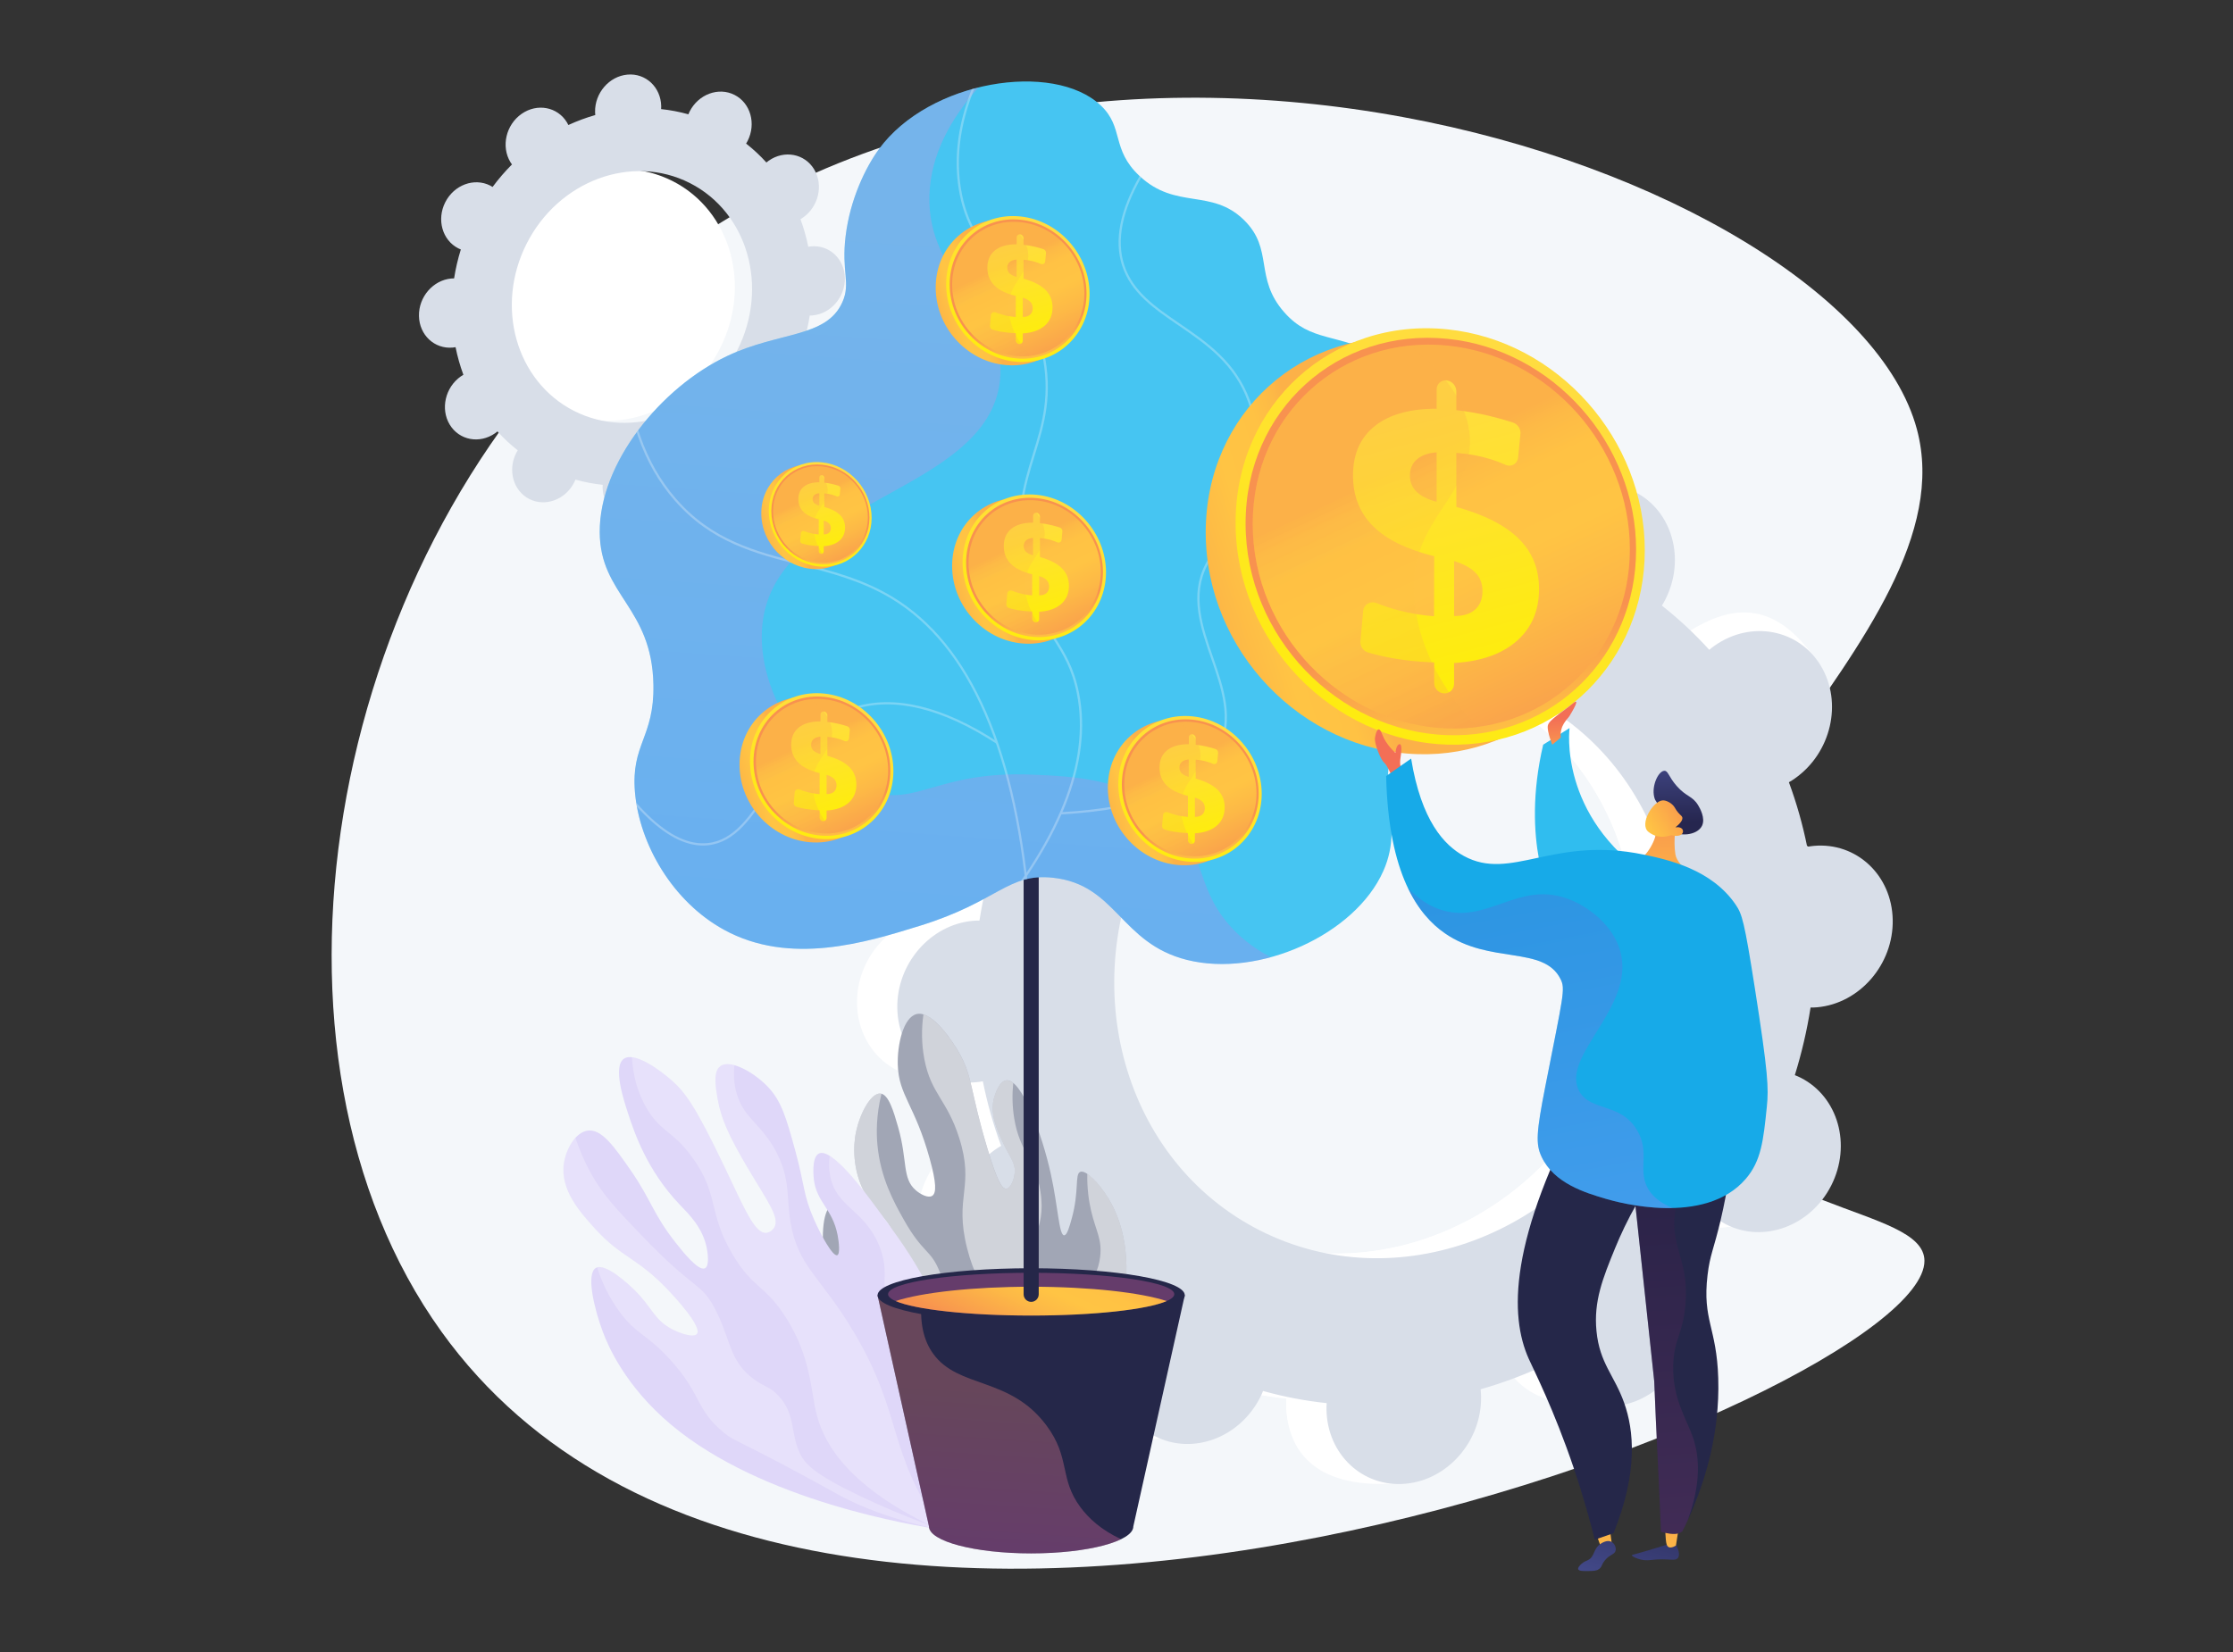 <?xml version="1.0" encoding="UTF-8"?> <!-- Generator: Adobe Illustrator 19.0.0, SVG Export Plug-In . SVG Version: 6.00 Build 0) --> <svg xmlns="http://www.w3.org/2000/svg" xmlns:xlink="http://www.w3.org/1999/xlink" version="1.1" x="0px" y="0px" viewBox="0 0 1000 740" style="enable-background:new 0 0 1000 740;" xml:space="preserve"><rect x="0" y="0" width="1000" height="740" fill="#333333" stroke="none"/> <g id="Background"> <g> <g> </g> </g> </g> <g id="Illustration"> <g> <path style="fill:#F4F7FA;" d="M197.66,596.46c162.95,226.75,664.39,29.28,664.16-31.69c-0.09-24.89-83.75-20.62-110.01-80.13 c-42.09-95.36,131.63-199.32,106.62-292.4C826.73,74.3,471.1-44.56,272.55,137.73C144.95,254.89,108.47,472.34,197.66,596.46z"></path> <g> <g> <path style="fill:#FFFFFF;" d="M755.04,546.43c16.76,8.51,37.81,0.7,47.02-17.45c9.21-18.15,3.1-39.75-13.66-48.26 c-0.87-0.44-1.75-0.81-2.64-1.17c3.11-10.04,5.46-20.16,7.04-30.28c0.96,0,1.92-0.02,2.9-0.11 c19.12-1.7,34.29-19.27,33.89-39.24c-0.4-19.97-16.22-34.78-35.34-33.07c-1,0.09-1.98,0.25-2.96,0.42 c-2-9.9-4.73-19.56-8.19-28.92c0.88-0.51,1.75-1.05,2.61-1.65c16.36-11.46,21.59-34.08,11.68-50.52 c-9.91-16.44-31.2-20.48-47.56-9.02c-0.84,0.59-1.63,1.22-2.41,1.87c-6.46-7.14-13.55-13.76-21.21-19.8 c0.54-0.88,1.07-1.78,1.54-2.72c9.21-18.15,21.25-37.97,4.36-46.21c-39.07-19.07-55.84-2.75-65.05,15.4 c-0.48,0.94-0.89,1.89-1.28,2.85c-9.4-2.62-18.93-4.44-28.5-5.44c0.06-1.01,0.11-2.02,0.09-3.04 c-0.4-19.97,5.52-30.77-13.67-31.15c-41.85-0.81-55.97,17.35-55.57,37.32c0.02,1.04,0.11,2.06,0.21,3.08 c-9.59,2.73-19.01,6.23-28.18,10.46c-0.44-0.89-0.89-1.78-1.41-2.64c-9.91-16.44-31.2-20.48-47.56-9.02 c-16.36,11.46-21.59,34.08-11.68,50.52c0.51,0.84,1.06,1.63,1.63,2.41c-7.24,7.24-14.03,15.11-20.3,23.55 c-0.81-0.51-1.63-1.01-2.5-1.45c-16.76-8.51-37.81-0.7-47.02,17.45c-9.21,18.15-3.1,39.75,13.66,48.26 c0.87,0.44,1.75,0.81,2.64,1.17c-3.11,10.04-5.46,20.16-7.03,30.28c-0.96,0-1.92,0.02-2.9,0.11 c-19.12,1.71-34.29,19.27-33.89,39.24c0.4,19.97,16.22,34.77,35.34,33.07c1-0.09,1.98-0.25,2.96-0.42 c2,9.9,4.73,19.56,8.19,28.92c-0.88,0.51-1.75,1.05-2.61,1.65c-16.36,11.46-21.59,34.08-11.68,50.52 c9.91,16.44,42.7,24.08,59.06,12.62c0.84-0.59-9.88-4.82-9.1-5.47c6.46,7.14,13.55,13.76,21.21,19.8 c-0.54,0.88-1.07,1.78-1.54,2.72c-9.21,18.15-3.1,39.75,13.66,48.26c16.76,8.51,37.81,0.7,47.02-17.45 c0.48-0.94,0.89-1.89,1.28-2.85c9.4,2.62,18.93,4.44,28.5,5.44c-0.06,1.01-0.11,2.02-0.09,3.04 c0.4,19.97,16.22,34.77,35.34,33.07c19.12-1.7,34.29-19.27,33.89-39.24c-0.02-1.04-0.11-2.06-0.21-3.08 c9.59-2.73,19.01-6.23,28.18-10.46c0.44,0.89,0.89,1.78,1.41,2.63c9.91,16.44,31.2,20.48,47.56,9.02 c16.36-11.46,21.59-34.08,11.68-50.52c-0.51-0.84-1.06-1.63-1.63-2.41c7.24-7.24,14.03-15.11,20.3-23.55 C753.35,545.49,754.17,545.99,755.04,546.43z M546.13,549.08c-60.84-30.89-83.05-109.34-49.6-175.23 c33.45-65.88,109.89-94.25,170.74-63.36c60.85,30.89,83.05,109.34,49.6,175.23C683.42,551.61,606.98,579.97,546.13,549.08z"></path> <path style="fill:#FFFFFF;" d="M795.7,449.16c19.12-1.7,34.29-19.27,33.89-39.24c-0.4-19.97-16.22-34.78-35.34-33.07 c-1,0.09-1.98,0.25-2.96,0.42c-2-9.9-4.73-19.56-8.19-28.92c0.88-0.51,1.75-1.05,2.61-1.65c16.36-11.46,36.59-39.15,25.05-54.49 c-21.9-29.11-44.57-16.51-60.93-5.05c-0.84,0.59-1.63,1.22-2.41,1.86c-6.46-7.14-13.55-13.76-21.21-19.8 c0.54-0.88,1.07-1.78,1.54-2.72c5.01-9.88,5.46-20.76,2.15-30.02c-15.8,27.81-31.39,55.73-46.69,83.81 c48.54,35.57,63.99,105.66,33.65,165.42c-25.71,50.64-76.82,79.08-126.72,75.51c-2.23,5.77-4.41,11.58-6.8,17.29 c-6.47,15.52-13.82,30.71-21.18,45.89c4.63,0.87,9.28,1.56,13.94,2.05c-0.06,1.01-0.11,2.02-0.09,3.04 c0.4,19.97,12.52,36.93,47.17,35.1c19.17-1.02,22.46-21.3,22.06-41.27c-0.02-1.04-0.11-2.06-0.21-3.08 c9.59-2.73,19.01-6.23,28.18-10.46c0.44,0.89,0.89,1.78,1.41,2.63c9.91,16.44,44.27,23.43,60.63,11.97 c16.36-11.46,8.51-37.03-1.39-53.47c-0.51-0.84-1.06-1.63-1.63-2.41c7.24-7.24,14.03-15.11,20.3-23.55 c0.81,0.51,1.63,1.01,2.5,1.45c16.76,8.51,37.81,0.7,47.02-17.45c9.21-18.14,3.1-39.75-13.66-48.26 c-0.87-0.44-1.75-0.81-2.64-1.17c3.11-10.04,5.46-20.16,7.04-30.28C793.75,449.27,794.72,449.25,795.7,449.16z"></path> <path style="fill:#D8DEE8;" d="M773.06,548.48c16.76,8.51,37.81,0.7,47.02-17.45c9.21-18.15,3.1-39.75-13.66-48.26 c-0.87-0.44-1.75-0.81-2.64-1.17c3.11-10.04,5.46-20.16,7.04-30.28c0.96,0,1.92-0.02,2.9-0.11 c19.12-1.7,34.29-19.27,33.89-39.24c-0.4-19.97-16.22-34.78-35.34-33.07c-1,0.09-1.98,0.25-2.96,0.42 c-2-9.9-4.73-19.56-8.19-28.92c0.88-0.51,1.75-1.05,2.61-1.65c16.36-11.46,21.59-34.08,11.68-50.52 c-9.91-16.44-31.2-20.48-47.55-9.02c-0.84,0.59-1.63,1.22-2.41,1.87c-6.46-7.14-13.55-13.76-21.21-19.8 c0.54-0.88,1.07-1.78,1.54-2.72c9.21-18.15,3.1-39.75-13.66-48.26c-16.76-8.51-37.81-0.7-47.02,17.45 c-0.48,0.94-0.89,1.89-1.28,2.85c-9.4-2.62-18.93-4.44-28.5-5.44c0.06-1.01,0.11-2.02,0.09-3.04 c-0.4-19.97-16.22-34.78-35.34-33.07c-19.12,1.7-34.29,19.27-33.89,39.24c0.02,1.04,0.11,2.06,0.21,3.08 c-9.59,2.73-19.01,6.23-28.18,10.46c-0.44-0.89-0.89-1.78-1.41-2.64c-9.91-16.44-31.2-20.48-47.56-9.02 c-16.36,11.46-21.59,34.08-11.68,50.52c0.51,0.84,1.06,1.63,1.63,2.41c-7.24,7.24-14.03,15.11-20.3,23.55 c-0.81-0.51-1.63-1-2.5-1.45c-16.76-8.51-37.81-0.7-47.02,17.45c-9.21,18.15-3.1,39.75,13.66,48.26 c0.87,0.44,1.75,0.81,2.64,1.17c-3.11,10.04-5.46,20.16-7.04,30.28c-0.96,0-1.92,0.02-2.9,0.11 c-19.12,1.71-34.29,19.27-33.89,39.24c0.4,19.97,16.22,34.77,35.34,33.07c1-0.09,1.98-0.25,2.96-0.42 c2,9.9,4.73,19.56,8.19,28.92c-0.88,0.51-1.75,1.05-2.61,1.65c-16.36,11.46-21.59,34.08-11.68,50.52 c9.91,16.44,31.2,20.48,47.55,9.02c0.84-0.59,1.63-1.22,2.41-1.87c6.46,7.14,13.55,13.76,21.21,19.8 c-0.54,0.88-1.07,1.78-1.54,2.72c-9.21,18.15-3.1,39.75,13.66,48.26c16.76,8.51,37.81,0.7,47.02-17.45 c0.48-0.94,0.89-1.89,1.28-2.85c9.4,2.62,18.93,4.44,28.5,5.44c-0.06,1.01-0.11,2.02-0.09,3.04 c0.4,19.97,16.22,34.77,35.34,33.07c19.12-1.7,34.29-19.27,33.89-39.24c-0.02-1.04-0.11-2.06-0.21-3.08 c9.59-2.73,19.01-6.23,28.18-10.46c0.44,0.89,0.89,1.78,1.41,2.63c9.91,16.44,31.2,20.48,47.55,9.02 c16.36-11.46,21.59-34.08,11.68-50.52c-0.51-0.84-1.06-1.63-1.63-2.41c7.24-7.24,14.03-15.11,20.3-23.55 C771.37,547.54,772.2,548.04,773.06,548.48z M564.16,551.13c-60.84-30.89-83.05-109.34-49.6-175.23 c33.45-65.88,109.89-94.25,170.74-63.36c60.84,30.89,83.05,109.34,49.6,175.23C701.44,553.66,625,582.02,564.16,551.13z"></path> </g> <g> <path style="fill:#FFFFFF;" d="M249.38,183.19c-26.03-13.22-35.53-46.78-21.22-74.97c14.31-28.19,47.02-40.32,73.05-27.11 c26.03,13.22,35.53,46.78,21.22,74.97C308.12,184.27,275.41,196.41,249.38,183.19z"></path> <path style="fill:#D8DEE8;" d="M346.47,182.93c7.17,3.64,16.18,0.3,20.12-7.47c3.94-7.76,1.32-17.01-5.85-20.65 c-0.37-0.19-0.75-0.35-1.13-0.5c1.33-4.3,2.34-8.63,3.01-12.96c0.41,0,0.82-0.01,1.24-0.05c8.18-0.73,14.67-8.25,14.5-16.79 c-0.17-8.54-6.94-14.88-15.12-14.15c-0.43,0.04-0.85,0.11-1.27,0.18c-0.85-4.23-2.03-8.37-3.5-12.37 c0.38-0.22,0.75-0.45,1.12-0.7c7-4.9,9.24-14.58,5-21.62c-4.24-7.03-13.35-8.76-20.35-3.86c-0.36,0.25-0.7,0.52-1.03,0.8 c-2.76-3.06-5.8-5.89-9.08-8.47c0.23-0.38,0.46-0.76,0.66-1.16c3.94-7.76,1.32-17.01-5.85-20.65 c-7.17-3.64-16.18-0.3-20.12,7.47c-0.2,0.4-0.38,0.81-0.55,1.22c-4.02-1.12-8.1-1.9-12.2-2.33c0.03-0.43,0.05-0.86,0.04-1.3 c-0.17-8.54-6.94-14.88-15.12-14.15c-8.18,0.73-14.67,8.25-14.5,16.79c0.01,0.45,0.05,0.88,0.09,1.32 c-4.1,1.17-8.13,2.67-12.06,4.47c-0.19-0.38-0.38-0.76-0.6-1.13c-4.24-7.03-13.35-8.76-20.35-3.86c-7,4.9-9.24,14.58-5,21.62 c0.22,0.36,0.45,0.7,0.7,1.03c-3.1,3.1-6,6.47-8.68,10.08c-0.35-0.22-0.7-0.43-1.07-0.62c-7.17-3.64-16.18-0.3-20.12,7.47 c-3.94,7.76-1.33,17.01,5.84,20.65c0.37,0.19,0.75,0.35,1.13,0.5c-1.33,4.3-2.34,8.63-3.01,12.96c-0.41,0-0.82,0.01-1.24,0.05 c-8.18,0.73-14.67,8.25-14.5,16.79c0.17,8.54,6.94,14.88,15.12,14.15c0.43-0.04,0.85-0.11,1.27-0.18 c0.85,4.23,2.03,8.37,3.5,12.37c-0.38,0.22-0.75,0.45-1.12,0.7c-7,4.9-9.24,14.58-5,21.61c4.24,7.03,13.35,8.76,20.35,3.86 c0.36-0.25,0.7-0.52,1.03-0.8c2.76,3.06,5.8,5.89,9.08,8.47c-0.23,0.38-0.46,0.76-0.66,1.16c-3.94,7.76-1.32,17.01,5.85,20.65 c7.17,3.64,16.18,0.3,20.12-7.47c0.2-0.4,0.38-0.81,0.55-1.22c4.02,1.12,8.1,1.9,12.2,2.33c-0.03,0.43-0.05,0.86-0.04,1.3 c0.17,8.54,6.94,14.88,15.12,14.15c8.18-0.73,14.67-8.25,14.5-16.79c-0.01-0.45-0.05-0.88-0.09-1.32 c4.1-1.17,8.13-2.67,12.06-4.47c0.19,0.38,0.38,0.76,0.6,1.13c4.24,7.03,13.35,8.76,20.35,3.86c7-4.9,9.24-14.58,5-21.62 c-0.22-0.36-0.45-0.7-0.7-1.03c3.1-3.1,6-6.47,8.68-10.08C345.75,182.53,346.1,182.75,346.47,182.93z M257.09,184.07 c-26.03-13.22-35.53-46.78-21.22-74.97c14.31-28.19,47.02-40.32,73.05-27.11c26.03,13.22,35.53,46.78,21.22,74.97 C315.83,185.15,283.12,197.29,257.09,184.07z"></path> </g> </g> <g> <path style="fill:#A1A6B5;" d="M458.06,670.68c13.6-13.42,33.4-37.28,41.97-71.5c3.2-12.77,9.75-40.49-3.74-62.5 c-4.11-6.7-10.07-12.86-12.58-11.73c-2.45,1.1-0.34,8.54-3.75,20.86c-0.98,3.54-2.09,7.56-3.41,7.53 c-2.32-0.05-2.69-12.59-5.94-27.37c-4.1-18.64-13.19-42.74-19.92-42.06c-3.13,0.32-4.92,5.9-5.35,7.25 c-2.33,7.26,1.07,14.69,3.67,20.38c3.22,7.04,5.92,9.27,5.37,14.12c-0.34,2.98-1.87,6.71-3.74,6.82 c-2.11,0.13-4.36-4.39-8.51-18.22c-7.92-26.36-6.44-32.23-13.03-43.4c-1.3-2.21-11.12-18.5-18.65-16.61 c-5.89,1.48-8.67,13.62-8.4,22.73c0.4,13.76,7.65,17.89,14.34,42.19c2.97,10.77,3.01,15.29,1.05,16.51 c-1.83,1.13-5.23-0.72-7.26-2.45c-6.31-5.38-3.65-13.23-7.97-28.32c-1.98-6.92-4.22-14.74-7.93-15.07 c-4.46-0.4-10.02,10.13-11.36,19.71c-0.97,6.96-0.37,18.11,6.11,27.71c4.65,6.89,10.48,10.24,12.32,19.17 c0.32,1.57,1.1,5.57-0.63,6.7c-1.72,1.13-5.21-1.06-7.11-2.65c-6.74-5.64-4.31-12.69-10.07-17.71c-2.73-2.38-7.71-4.66-10.6-3.32 c-8.7,4.04-4.35,43.62,10.66,71.91C402.5,646.97,437.68,663.46,458.06,670.68z"></path> <g> <linearGradient id="SVGID_1_" gradientUnits="userSpaceOnUse" x1="2760.254" y1="1242.843" x2="2833.63" y2="1163.735" gradientTransform="matrix(-0.844 -0.536 -0.536 0.844 3430.834 977.179)"> <stop offset="3.597120e-003" style="stop-color:#E38DDD"></stop> <stop offset="1" style="stop-color:#9571F6"></stop> </linearGradient> <path style="fill:url(#SVGID_1_);" d="M457.66,670.53c0.03,0.01,0.06,0.02,0.09,0.03c-0.01,0.08-0.01,0.15-0.02,0.23 c-0.03-0.07-0.07-0.13-0.1-0.2C457.65,670.58,457.65,670.55,457.66,670.53z"></path> <linearGradient id="SVGID_2_" gradientUnits="userSpaceOnUse" x1="2760.613" y1="1243.164" x2="2833.994" y2="1164.051" gradientTransform="matrix(-0.844 -0.536 -0.536 0.844 3430.834 977.179)"> <stop offset="3.597120e-003" style="stop-color:#E38DDD"></stop> <stop offset="1" style="stop-color:#9571F6"></stop> </linearGradient> <path style="fill:url(#SVGID_2_);" d="M457.64,670.6c-0.04,0.1-0.09,0.2-0.13,0.3c-0.26-0.23-0.53-0.47-0.8-0.71 c0.3,0.11,0.59,0.21,0.88,0.32C457.6,670.54,457.62,670.57,457.64,670.6z"></path> <linearGradient id="SVGID_3_" gradientUnits="userSpaceOnUse" x1="2760.353" y1="1242.915" x2="2833.737" y2="1163.799" gradientTransform="matrix(-0.844 -0.536 -0.536 0.844 3430.834 977.179)"> <stop offset="3.597120e-003" style="stop-color:#E38DDD"></stop> <stop offset="1" style="stop-color:#9571F6"></stop> </linearGradient> <path style="fill:url(#SVGID_3_);" d="M457.74,670.8c-0.01,0.1-0.02,0.19-0.02,0.29c-0.07-0.06-0.14-0.12-0.21-0.19 c0.04-0.1,0.09-0.2,0.13-0.3C457.67,670.66,457.7,670.73,457.74,670.8z"></path> <linearGradient id="SVGID_4_" gradientUnits="userSpaceOnUse" x1="2760.218" y1="1242.797" x2="2833.599" y2="1163.684" gradientTransform="matrix(-0.844 -0.536 -0.536 0.844 3430.834 977.179)"> <stop offset="3.597120e-003" style="stop-color:#E38DDD"></stop> <stop offset="1" style="stop-color:#9571F6"></stop> </linearGradient> <path style="fill:url(#SVGID_4_);" d="M458.03,671.37c-0.1-0.09-0.21-0.19-0.32-0.28c0.01-0.1,0.02-0.19,0.02-0.29 C457.84,670.99,457.93,671.18,458.03,671.37z"></path> <linearGradient id="SVGID_5_" gradientUnits="userSpaceOnUse" x1="2760.308" y1="1242.87" x2="2833.693" y2="1163.752" gradientTransform="matrix(-0.844 -0.536 -0.536 0.844 3430.834 977.179)"> <stop offset="3.597120e-003" style="stop-color:#E38DDD"></stop> <stop offset="1" style="stop-color:#9571F6"></stop> </linearGradient> <path style="fill:url(#SVGID_5_);" d="M457.64,670.6c-0.02-0.03-0.03-0.06-0.05-0.09c0.02,0.01,0.05,0.02,0.07,0.03 C457.65,670.55,457.65,670.58,457.64,670.6z"></path> <linearGradient id="SVGID_6_" gradientUnits="userSpaceOnUse" x1="2760.232" y1="1242.766" x2="2833.632" y2="1163.633" gradientTransform="matrix(-0.844 -0.536 -0.536 0.844 3430.834 977.179)"> <stop offset="3.597120e-003" style="stop-color:#E38DDD"></stop> <stop offset="1" style="stop-color:#9571F6"></stop> </linearGradient> <path style="fill:url(#SVGID_6_);" d="M457.76,670.54c-0.03-0.01-0.06-0.02-0.09-0.04c0.04-0.08,0.07-0.17,0.11-0.25 C457.78,670.35,457.77,670.45,457.76,670.54z"></path> <linearGradient id="SVGID_7_" gradientUnits="userSpaceOnUse" x1="2760.342" y1="1242.833" x2="2833.756" y2="1163.683" gradientTransform="matrix(-0.844 -0.536 -0.536 0.844 3430.834 977.179)"> <stop offset="3.597120e-003" style="stop-color:#E38DDD"></stop> <stop offset="1" style="stop-color:#9571F6"></stop> </linearGradient> <path style="fill:url(#SVGID_7_);" d="M457.66,670.53c-0.02-0.01-0.05-0.02-0.07-0.03c-0.01-0.02-0.02-0.03-0.02-0.05 c0.04,0.02,0.07,0.03,0.11,0.05C457.67,670.52,457.67,670.53,457.66,670.53z"></path> <path style="opacity:0.5;fill:#FFFFFF;" d="M457.78,670.26c5.29-12.11,10.94-21.32,15.93-28.25 c5.97-8.3,14.37-18.05,13.53-31.26c-0.63-9.81-5.75-12.04-4.92-21.74c1-11.68,8.88-13.83,10.35-25.99 c0.97-8.02-1.93-11.53-4.05-20.69c-1.03-4.45-1.81-9.94-1.71-16.52c2.85,1.9,6.55,6.26,9.38,10.86 c13.5,22.01,6.94,49.74,3.74,62.5c-8.57,34.21-28.36,58.07-41.97,71.5c-0.1-0.04-0.2-0.09-0.3-0.13 C457.77,670.45,457.78,670.35,457.78,670.26z"></path> <path style="opacity:0.5;fill:#FFFFFF;" d="M465.95,533.81c2.85,18.56-7,21.09-4.62,39.42c2.4,18.51,13.06,20.65,13,37.37 c-0.04,10.9-4.59,15.17-9.6,28.43c-2.86,7.57-5.8,17.9-6.95,31.24c-0.04,0.08-0.07,0.17-0.11,0.25 c-0.04-0.02-0.07-0.03-0.11-0.05c-6.67-13.06-8.59-24.11-8.84-32.59c-0.45-15.1,4.44-19.09,2.51-34.61 c-2.6-20.86-12.43-21.53-18.14-44.14c-5.91-23.41,3.52-27.08-3.51-49.33c-5.46-17.29-12.6-19.65-15.61-35.29 c-1.38-7.18-1.29-13.98-0.43-20.11c6.89,2.07,14.41,14.55,15.54,16.47c6.6,11.17,5.12,17.04,13.03,43.4 c4.15,13.83,6.4,18.35,8.51,18.22c1.87-0.11,3.41-3.85,3.74-6.82c0.55-4.84-2.15-7.08-5.37-14.12c-2.6-5.7-6-13.13-3.67-20.38 c0.43-1.35,2.22-6.93,5.35-7.25c0.99-0.1,2.02,0.34,3.09,1.21c-0.49,4.81-0.5,10.16,0.44,15.86 C456.76,516.52,463.68,518.97,465.95,533.81z"></path> <path style="opacity:0.5;fill:#FFFFFF;" d="M404.81,546.46c8.5,15.09,11.95,13.11,15.93,23.03c6.37,15.9-1.82,22.65,1.25,42.92 c2.6,17.13,10.99,29.09,17.5,38.35c5.49,7.82,11.39,14.15,17,19.23c-13.97-6.09-39.03-17.65-48.28-40.19 c-6.81-16.6,1.66-23.35-8.04-37.04c-5.88-8.29-11.48-9.38-17.31-20.86c-4.14-8.14-5.85-16.5-6.65-20.53 c-0.92-4.64-1.38-8.8-1.61-12.32c2.88-0.16,6.68,1.74,8.93,3.7c5.77,5.02,3.33,12.07,10.07,17.71c1.9,1.59,5.38,3.78,7.11,2.65 c1.73-1.13,0.95-5.13,0.63-6.7c-1.83-8.93-7.66-12.28-12.32-19.17c-6.48-9.6-7.08-20.75-6.11-27.71 c1.34-9.58,6.9-20.1,11.36-19.71c0.17,0.01,0.33,0.05,0.49,0.1c-2.42,9.76-2.29,17.77-1.83,22.84 C394.28,527.53,400.25,538.38,404.81,546.46z"></path> <linearGradient id="SVGID_8_" gradientUnits="userSpaceOnUse" x1="2760.694" y1="1243.23" x2="2834.078" y2="1164.112" gradientTransform="matrix(-0.844 -0.536 -0.536 0.844 3430.834 977.179)"> <stop offset="3.597120e-003" style="stop-color:#E38DDD"></stop> <stop offset="1" style="stop-color:#9571F6"></stop> </linearGradient> <path style="fill:url(#SVGID_8_);" d="M457.57,670.46c0.01,0.02,0.02,0.03,0.02,0.05c-0.29-0.1-0.58-0.21-0.88-0.32 c-0.07-0.07-0.14-0.13-0.22-0.2C456.86,670.15,457.21,670.31,457.57,670.46z"></path> <linearGradient id="SVGID_9_" gradientUnits="userSpaceOnUse" x1="2760.088" y1="1242.723" x2="2833.449" y2="1163.631" gradientTransform="matrix(-0.844 -0.536 -0.536 0.844 3430.834 977.179)"> <stop offset="3.597120e-003" style="stop-color:#E38DDD"></stop> <stop offset="1" style="stop-color:#9571F6"></stop> </linearGradient> <path style="fill:url(#SVGID_9_);" d="M458.06,670.68c-0.1-0.04-0.2-0.07-0.31-0.11c0-0.01,0-0.02,0-0.02 C457.86,670.59,457.97,670.63,458.06,670.68z"></path> <linearGradient id="SVGID_10_" gradientUnits="userSpaceOnUse" x1="2760.303" y1="1242.758" x2="2833.733" y2="1163.591" gradientTransform="matrix(-0.844 -0.536 -0.536 0.844 3430.834 977.179)"> <stop offset="3.597120e-003" style="stop-color:#E38DDD"></stop> <stop offset="1" style="stop-color:#9571F6"></stop> </linearGradient> <path style="fill:url(#SVGID_10_);" d="M457.67,670.51c0.03,0.01,0.06,0.02,0.09,0.04c0,0.01,0,0.02,0,0.02 c-0.03-0.01-0.06-0.02-0.09-0.03C457.67,670.53,457.67,670.52,457.67,670.51z"></path> </g> </g> <g> <path style="fill:#DFD7F9;" d="M421.66,685.2c4.59-13.55,12.77-43.97,4.12-80.55c-6.47-27.34-19.11-44.44-33.69-64.18 c-4.83-6.54-19.58-26.5-25.33-23.78c-3.54,1.67-2.34,11.31-2.26,11.88c1.34,10.12,8.32,12.88,10.6,24.68 c0.61,3.14,1.19,8.54-0.17,9.01c-1.92,0.67-7.13-8.67-10.27-15.74c-5.01-11.25-4.22-15.41-8.53-31.15 c-4.07-14.84-6.23-22.39-12.57-28.86c-6.31-6.44-16.6-12.09-20.95-8.93c-3.34,2.43-2.16,9.31-1.25,14.56 c1.45,8.4,4.6,16.12,14.11,32.07c8.55,14.35,13.99,21.51,11.16,25.82c-0.12,0.18-1.35,2-3.34,2.22 c-5.32,0.58-9.97-11.03-19.18-30.27c-12.71-26.58-17.33-32.7-23.11-37.85c-5.71-5.08-16.95-13.12-21.61-9.87 c-5.01,3.5-0.1,18.48,1.86,24.42c2.77,8.43,8.34,25.39,23.18,40.96c3.82,4.01,10.58,10.35,12.22,20.18 c0.17,1.03,1.21,7.24-0.95,8.29c-2.92,1.41-9.9-7.4-13-11.31c-10.29-12.99-10.96-19.19-20.34-32.69 c-7.4-10.65-13.01-18.52-19.16-17.67c-5.55,0.76-9.7,8.34-10.66,14.6c-1.84,11.99,7.51,22.27,14.1,29.51 c11.98,13.16,18.75,12.49,33.26,28.04c2.13,2.28,14.68,15.72,12.22,18.93c-1.41,1.84-7.43-0.16-11.2-2.13 c-8.21-4.28-8.96-10.04-17.17-17.91c-1.64-1.57-12.53-12.01-16.89-9.52c-4.54,2.59-0.71,18.5,3.14,28.72 c2.25,5.95,9.88,24.23,30.69,41.63C341.59,672.54,409.39,683.35,421.66,685.2z"></path> <g> <linearGradient id="SVGID_11_" gradientUnits="userSpaceOnUse" x1="2766.689" y1="808.76" x2="2671.516" y2="903.932" gradientTransform="matrix(-0.96 -0.279 -0.279 0.96 3179.484 455.111)"> <stop offset="0" style="stop-color:#AA80F9"></stop> <stop offset="0.996" style="stop-color:#6165D7"></stop> </linearGradient> <path style="fill:url(#SVGID_11_);" d="M421.8,685.39c0.12,0.18,0.24,0.35,0.37,0.52c-0.45-0.21-0.9-0.41-1.35-0.62 c0-0.03,0.01-0.07,0.02-0.1C421.16,685.26,421.47,685.33,421.8,685.39z"></path> <linearGradient id="SVGID_12_" gradientUnits="userSpaceOnUse" x1="2767.132" y1="809.184" x2="2671.955" y2="904.361" gradientTransform="matrix(-0.96 -0.279 -0.279 0.96 3179.484 455.111)"> <stop offset="0" style="stop-color:#AA80F9"></stop> <stop offset="0.996" style="stop-color:#6165D7"></stop> </linearGradient> <path style="fill:url(#SVGID_12_);" d="M420.85,685.08c-0.01,0.04-0.01,0.08-0.02,0.12c-0.14-0.03-0.29-0.06-0.43-0.09 c-0.11-0.05-0.21-0.1-0.32-0.15C420.36,685,420.61,685.04,420.85,685.08z"></path> <linearGradient id="SVGID_13_" gradientUnits="userSpaceOnUse" x1="2767.023" y1="809.196" x2="2671.878" y2="904.342" gradientTransform="matrix(-0.96 -0.279 -0.279 0.96 3179.484 455.111)"> <stop offset="0" style="stop-color:#AA80F9"></stop> <stop offset="0.996" style="stop-color:#6165D7"></stop> </linearGradient> <path style="fill:url(#SVGID_13_);" d="M420.82,685.29c-0.14-0.06-0.28-0.13-0.41-0.19c0.14,0.03,0.29,0.06,0.43,0.09 C420.83,685.23,420.82,685.26,420.82,685.29z"></path> <linearGradient id="SVGID_14_" gradientUnits="userSpaceOnUse" x1="2766.001" y1="808.08" x2="2670.831" y2="903.25" gradientTransform="matrix(-0.96 -0.279 -0.279 0.96 3179.484 455.111)"> <stop offset="0" style="stop-color:#AA80F9"></stop> <stop offset="0.996" style="stop-color:#6165D7"></stop> </linearGradient> <path style="fill:url(#SVGID_14_);" d="M421.69,685.13c0.55,0.19,1.11,0.38,1.67,0.58c-0.52-0.1-1.05-0.2-1.56-0.31 c-0.05-0.07-0.09-0.13-0.14-0.19C421.67,685.18,421.68,685.15,421.69,685.13z"></path> <linearGradient id="SVGID_15_" gradientUnits="userSpaceOnUse" x1="2766.704" y1="808.75" x2="2671.525" y2="903.928" gradientTransform="matrix(-0.96 -0.279 -0.279 0.96 3179.484 455.111)"> <stop offset="0" style="stop-color:#AA80F9"></stop> <stop offset="0.996" style="stop-color:#6165D7"></stop> </linearGradient> <path style="fill:url(#SVGID_15_);" d="M420.85,685.08c0.29,0.04,0.57,0.09,0.81,0.12c0.05,0.07,0.09,0.13,0.14,0.19 c-0.33-0.07-0.64-0.13-0.96-0.2C420.84,685.15,420.85,685.11,420.85,685.08z"></path> <linearGradient id="SVGID_16_" gradientUnits="userSpaceOnUse" x1="2767.683" y1="809.735" x2="2672.506" y2="904.912" gradientTransform="matrix(-0.96 -0.279 -0.279 0.96 3179.484 455.111)"> <stop offset="0" style="stop-color:#AA80F9"></stop> <stop offset="0.996" style="stop-color:#6165D7"></stop> </linearGradient> <path style="fill:url(#SVGID_16_);" d="M420.4,685.1c-0.59-0.12-1.18-0.25-1.76-0.37c0.52,0.08,1,0.16,1.44,0.23 C420.19,685.01,420.3,685.06,420.4,685.1z"></path> <path style="opacity:0.26;fill:#FFFFFF;" d="M348.09,516.93c5.79,11.66,4.04,18.98,5.9,30.37 c3.31,20.34,13.38,24.08,28.54,49.69c21.91,37.03,14.52,52.3,38.45,87.2c-0.03,0.22-0.06,0.43-0.09,0.65 c-1.37-0.48-2.72-0.96-4.05-1.44c-35.28-17.16-47.27-35.08-51.02-49.47c-2.87-11-2.46-25.84-13.92-43.85 c-9.32-14.65-14.61-12.73-23.71-27.99c-11.33-19-5.97-26.74-18.02-43.45c-8.68-12.04-13.81-11.28-20.06-21.36 c-4.69-7.55-6.65-15.79-7.1-23.71c5.44,0.63,13.46,6.53,17.99,10.56c5.78,5.14,10.4,11.26,23.11,37.85 c9.2,19.25,13.86,30.85,19.18,30.27c1.99-0.22,3.22-2.04,3.34-2.22c2.83-4.31-2.61-11.47-11.16-25.82 c-9.51-15.96-12.66-23.67-14.11-32.07c-0.91-5.25-2.1-12.14,1.25-14.56c1.52-1.1,3.75-1.13,6.29-0.43 c-0.53,4.78-0.1,9.11,1.09,13.03C333.44,501.48,341.5,503.68,348.09,516.93z"></path> <linearGradient id="SVGID_17_" gradientUnits="userSpaceOnUse" x1="2767.814" y1="809.891" x2="2672.643" y2="905.062" gradientTransform="matrix(-0.96 -0.279 -0.279 0.96 3179.484 455.111)"> <stop offset="0" style="stop-color:#AA80F9"></stop> <stop offset="0.996" style="stop-color:#6165D7"></stop> </linearGradient> <path style="fill:url(#SVGID_17_);" d="M420.85,685.08c-0.24-0.04-0.5-0.08-0.77-0.12c-1.11-0.52-2.19-1.03-3.25-1.55 c1.33,0.48,2.68,0.96,4.05,1.44C420.87,684.92,420.86,685,420.85,685.08z"></path> <linearGradient id="SVGID_18_" gradientUnits="userSpaceOnUse" x1="2766.622" y1="808.712" x2="2671.454" y2="903.879" gradientTransform="matrix(-0.96 -0.279 -0.279 0.96 3179.484 455.111)"> <stop offset="0" style="stop-color:#AA80F9"></stop> <stop offset="0.996" style="stop-color:#6165D7"></stop> </linearGradient> <path style="fill:url(#SVGID_18_);" d="M420.98,684.2c0.2,0.3,0.4,0.59,0.61,0.89c-0.23-0.08-0.47-0.16-0.7-0.24 C420.91,684.63,420.94,684.42,420.98,684.2z"></path> <linearGradient id="SVGID_19_" gradientUnits="userSpaceOnUse" x1="2766.661" y1="808.761" x2="2671.496" y2="903.926" gradientTransform="matrix(-0.96 -0.279 -0.279 0.96 3179.484 455.111)"> <stop offset="0" style="stop-color:#AA80F9"></stop> <stop offset="0.996" style="stop-color:#6165D7"></stop> </linearGradient> <path style="fill:url(#SVGID_19_);" d="M421.59,685.09c0.03,0.04,0.05,0.07,0.07,0.11c-0.25-0.04-0.52-0.08-0.81-0.12 c0.01-0.08,0.02-0.15,0.03-0.23C421.12,684.93,421.35,685.01,421.59,685.09z"></path> <path style="opacity:0.26;fill:#FFFFFF;" d="M264.72,525.73c5.35,9.59,11.18,15.75,22.61,27.67 c23.92,24.95,26.26,20.8,32.45,32.12c7.46,13.62,6.37,23.83,17.7,32.21c4.95,3.67,7.35,3.34,11.3,7.67 c7.59,8.31,5.15,16.5,9.33,25.4c2.33,4.96,6.42,9.51,27.37,19.5c8.29,3.95,18.78,8.54,31.34,13.1c1.06,0.52,2.14,1.03,3.25,1.55 c-0.44-0.07-0.92-0.14-1.44-0.23c-19.7-4.27-33.07-9.81-42.23-14.68c-4.61-2.45-11.75-6.64-26.81-14.56 c-20.78-10.92-21.25-10.34-25.45-13.77c-12.87-10.51-9.58-16.93-24.26-32.93c-10.7-11.66-14.87-10.89-22.48-21.26 c-5.03-6.85-8.07-13.82-9.97-19.8c4.67-1.4,14.75,8.25,16.31,9.75c8.21,7.87,8.96,13.63,17.17,17.91 c3.77,1.97,9.78,3.97,11.2,2.13c2.46-3.21-10.09-16.65-12.22-18.93c-14.52-15.55-21.29-14.88-33.26-28.04 c-6.59-7.24-15.95-17.52-14.1-29.51c0.61-3.94,2.48-8.4,5.16-11.36C259.34,514.68,261.6,520.12,264.72,525.73z"></path> <linearGradient id="SVGID_20_" gradientUnits="userSpaceOnUse" x1="2766.43" y1="808.5" x2="2671.258" y2="903.673" gradientTransform="matrix(-0.96 -0.279 -0.279 0.96 3179.484 455.111)"> <stop offset="0" style="stop-color:#AA80F9"></stop> <stop offset="0.996" style="stop-color:#6165D7"></stop> </linearGradient> <path style="fill:url(#SVGID_20_);" d="M421.59,685.09c0.03,0.01,0.07,0.02,0.1,0.03c-0.01,0.02-0.02,0.05-0.02,0.07 C421.64,685.16,421.61,685.13,421.59,685.09z"></path> <path style="opacity:0.26;fill:#FFFFFF;" d="M420.98,684.2c5.31-37.27-1-56.58-8.78-67.43c-2.99-4.18-9.31-11.45-13.38-23.79 c-5.7-17.27,0.38-22.09-5.24-35.36c-6.77-15.97-18.88-16.75-21.75-30.6c-0.66-3.2-0.66-6.32-0.26-9.27 c6.86,4.23,16.74,17.6,20.53,22.73c14.58,19.74,27.22,36.84,33.69,64.18c8.64,36.52,0.5,66.89-4.09,80.48 c-0.03-0.01-0.07-0.02-0.1-0.03C421.38,684.79,421.18,684.5,420.98,684.2z"></path> </g> </g> <g> <g> <path style="fill:#252749;" d="M392.99,580.2l23.03,103.53c0,6.68,20.49,12.1,45.76,12.1c25.27,0,45.76-5.42,45.76-12.1 l23.03-103.53H392.99z"></path> <linearGradient id="SVGID_21_" gradientUnits="userSpaceOnUse" x1="448.23" y1="624.438" x2="443.339" y2="697.805"> <stop offset="0" style="stop-color:#FF9085"></stop> <stop offset="1" style="stop-color:#FB6FBB"></stop> </linearGradient> <path style="opacity:0.3;fill:url(#SVGID_21_);" d="M483.85,675.15c-9.62-13-4.35-22.04-15.22-36.63 c-16.35-21.98-39.37-16.4-50.72-32.12c-3.96-5.48-6.53-13.61-4.93-26.19h-19.99l23.03,103.53c0,6.68,20.49,12.1,45.76,12.1 c17.42,0,32.56-2.57,40.29-6.36C493.09,685.3,487.51,680.09,483.85,675.15z"></path> <ellipse style="fill:#252749;" cx="461.79" cy="580.2" rx="68.79" ry="12.1"></ellipse> <linearGradient id="SVGID_22_" gradientUnits="userSpaceOnUse" x1="459.353" y1="612.583" x2="461.044" y2="589.757"> <stop offset="0" style="stop-color:#FF9085"></stop> <stop offset="1" style="stop-color:#FB6FBB"></stop> </linearGradient> <ellipse style="opacity:0.3;fill:url(#SVGID_22_);" cx="461.79" cy="579.72" rx="64.09" ry="9.58"></ellipse> <linearGradient id="SVGID_23_" gradientUnits="userSpaceOnUse" x1="471.876" y1="560.29" x2="449.896" y2="609.322"> <stop offset="0" style="stop-color:#FCB148"></stop> <stop offset="0.052" style="stop-color:#FDBA46"></stop> <stop offset="0.142" style="stop-color:#FFC244"></stop> <stop offset="0.318" style="stop-color:#FFC444"></stop> <stop offset="0.485" style="stop-color:#FDB946"></stop> <stop offset="0.775" style="stop-color:#F99C4D"></stop> <stop offset="0.866" style="stop-color:#F8924F"></stop> <stop offset="1" style="stop-color:#F8924F"></stop> </linearGradient> <path style="fill:url(#SVGID_23_);" d="M401.1,582.79c8.58,3.78,32.5,6.5,60.69,6.5c28.19,0,52.11-2.72,60.69-6.5 c-11.58-3.81-34.4-6.41-60.69-6.41C435.5,576.39,412.68,578.98,401.1,582.79z"></path> </g> <path style="fill:#252749;" d="M461.79,583.16c-1.87,0-3.38-1.51-3.38-3.38V346.98c0-1.87,1.51-3.38,3.38-3.38 c1.87,0,3.38,1.51,3.38,3.38v232.79C465.17,581.64,463.66,583.16,461.79,583.16z"></path> <g> <path style="fill:#46C5F2;" d="M378.72,105.51c-2.04,16.31,2.4,21.19-1.5,29.89c-7.16,15.99-28.21,13.03-51.54,24.06 c-29.64,14.01-57.26,47.89-57.11,78.9c0.14,28.36,23.4,33.4,24.05,68.38c0.44,23.65-10.1,26.52-8.27,48.09 c2,23.52,17,49.08,39.83,61.62c29.62,16.26,63.57,5.74,87.85-1.78c35.05-10.86,39.14-23.65,59.43-21.51 c28.57,3,30.16,29.34,60.12,36.82c32.19,8.04,75.21-11.18,87.92-39.83c10.37-23.37-5.85-38.57,7.94-63.35 c10.58-19.02,22.74-14.74,35.32-33.62c16.7-25.07,13.47-59.9,3.28-83.56c-13.81-32.07-42.02-47.39-46.12-49.54 c-21.29-11.18-32.77-6.58-44.76-20.16c-13.69-15.5-4.58-28.1-18.03-41.33c-14.64-14.4-30.49-4.46-46.84-19.79 c-12.84-12.04-6.78-21.65-17.39-31.63C471.7,27.26,416.17,36,393.65,66.75C387.59,75.02,380.76,89.2,378.72,105.51z"></path> <linearGradient id="SVGID_24_" gradientUnits="userSpaceOnUse" x1="435.873" y1="93.856" x2="391.916" y2="709.26"> <stop offset="3.597120e-003" style="stop-color:#E38DDD"></stop> <stop offset="1" style="stop-color:#9571F6"></stop> </linearGradient> <path style="opacity:0.3;fill:url(#SVGID_24_);" d="M550.36,414.21c-15.58-17.97-10.14-33.6-28.18-49.6 c-17.97-15.94-41.96-16.9-60.39-17.63c-41.71-1.67-50.84,14.34-72.62,7.49c-27.41-8.62-52.56-46.45-47.34-77.77 c8.86-53.23,100.14-56.09,105.95-105.95c3.77-32.28-32.8-45.46-31.56-83.41c0.59-17.97,9.42-34.09,21.99-48.16 c-17.45,4.29-34.38,13.68-44.56,27.58c-6.06,8.27-12.89,22.45-14.93,38.76c-2.04,16.31,2.4,21.19-1.5,29.89 c-7.16,15.99-28.21,13.03-51.54,24.06c-29.64,14.01-57.26,47.89-57.11,78.9c0.14,28.36,23.4,33.4,24.05,68.38 c0.44,23.65-10.1,26.52-8.27,48.09c2,23.52,17,49.08,39.83,61.62c29.62,16.26,63.57,5.74,87.85-1.78 c35.05-10.86,39.14-23.65,59.43-21.51c28.57,3,30.16,29.34,60.12,36.82c11.73,2.93,24.9,2.23,37.52-1.22 C560.67,424.37,554.69,419.21,550.36,414.21z"></path> <g> <defs> <path id="SVGID_25_" d="M378.72,105.51c-2.04,16.31,2.4,21.19-1.5,29.89c-7.16,15.99-28.21,13.03-51.54,24.06 c-29.64,14.01-57.26,47.89-57.11,78.9c0.14,28.36,23.4,33.4,24.05,68.38c0.44,23.65-10.1,26.52-8.27,48.09 c2,23.52,17,49.08,39.83,61.62c29.62,16.26,63.57,5.74,87.85-1.78c35.05-10.86,39.14-23.65,59.43-21.51 c28.57,3,30.16,29.34,60.12,36.82c32.19,8.04,75.21-11.18,87.92-39.83c10.37-23.37-5.85-38.57,7.94-63.35 c10.58-19.02,22.74-14.74,35.32-33.62c16.7-25.07,13.47-59.9,3.28-83.56c-13.81-32.07-42.02-47.39-46.12-49.54 c-21.29-11.18-32.77-6.58-44.76-20.16c-13.69-15.5-4.58-28.1-18.03-41.33c-14.64-14.4-30.49-4.46-46.84-19.79 c-12.84-12.04-6.78-21.65-17.39-31.63C471.7,27.26,416.17,36,393.65,66.75C387.59,75.02,380.76,89.2,378.72,105.51z"></path> </defs> <clipPath id="SVGID_26_"> <use xlink:href="#SVGID_25_" style="overflow:visible;"></use> </clipPath> <g style="opacity:0.3;clip-path:url(#SVGID_26_);"> <path style="fill:#F4F7FA;" d="M460.68,410.87c-5.65-73.54-26.38-121.58-61.62-142.76c-13.15-7.91-27.15-11.49-40.69-14.97 c-20.58-5.28-40.01-10.26-56.37-29.09c-13.99-16.11-21.62-37.84-22.67-64.56l1-0.04c1.04,26.49,8.58,48,22.42,63.94 c16.15,18.6,35.44,23.55,55.86,28.78c13.61,3.49,27.68,7.1,40.96,15.08c35.54,21.37,56.43,69.66,62.11,143.55L460.68,410.87z"></path> <path style="fill:#F4F7FA;" d="M440.27,417.92l-0.76-0.66c34.46-40.02,48.83-75.9,42.72-106.65 c-2.24-11.25-6.31-17.69-10.62-24.51c-4.81-7.61-9.78-15.47-13.05-30.71c-4.96-23.11-0.44-37.78,3.94-51.97 c4.2-13.63,8.17-26.5,3.95-46.09c-3.89-18.07-11.81-27.96-19.48-37.53c-7.8-9.74-15.16-18.94-17.72-35.76 C425.6,59.99,433.97,34.08,454.14,7l0.81,0.6c-20,26.85-28.32,52.51-24.7,76.27c2.52,16.56,9.8,25.65,17.51,35.28 c7.74,9.66,15.74,19.65,19.68,37.95c4.27,19.85,0.27,32.84-3.97,46.6c-4.34,14.07-8.82,28.62-3.92,51.46 c3.23,15.06,8.15,22.85,12.92,30.38c4.36,6.9,8.48,13.42,10.76,24.86C489.4,341.48,474.95,377.65,440.27,417.92z"></path> <path style="fill:#F4F7FA;" d="M314.79,378.76c-16.41,0-35.13-18.69-55.69-55.61l0.88-0.49 c21.3,38.27,40.47,56.77,56.99,54.98c12-1.3,19.25-12.49,27.65-25.44c8.99-13.86,19.18-29.57,37.62-35.41 c18.17-5.75,39.88-0.54,64.53,15.49l-0.55,0.84c-24.38-15.86-45.81-21.03-63.68-15.38c-18.1,5.72-28.19,21.28-37.08,35 c-8.54,13.17-15.92,24.54-28.39,25.89C316.33,378.72,315.56,378.76,314.79,378.76z"></path> <path style="fill:#F4F7FA;" d="M475.08,364.83l-0.06-1c38.47-2.17,62.15-11.83,70.37-28.74c6.36-13.08,1.59-26.85-3.02-40.17 c-4.8-13.87-9.77-28.2-2.61-42.12c7.12-13.83,21.02-17.53,35.75-21.45c13.99-3.72,28.46-7.57,38.7-20.34 c15.66-19.54,14.88-53.13-2.33-99.83l0.94-0.35c17.34,47.06,18.07,80.97,2.17,100.81c-10.45,13.03-25.08,16.92-39.23,20.68 c-14.5,3.86-28.2,7.5-35.11,20.94c-6.96,13.54-2.07,27.67,2.66,41.33c4.68,13.51,9.52,27.49,2.98,40.94 C537.91,352.78,513.95,362.64,475.08,364.83z"></path> <path style="fill:#F4F7FA;" d="M552.83,240.47l-0.91-0.43c10.79-22.87,13.14-43.1,6.98-60.11 c-6.18-17.1-18.9-25.8-31.21-34.21c-10.89-7.45-21.18-14.48-25.16-26.68c-7.35-22.52,10.52-53.79,53.11-92.95l0.68,0.74 c-42.28,38.87-60.05,69.79-52.84,91.9c3.87,11.87,14.02,18.81,24.77,26.16c12.43,8.5,25.29,17.29,31.59,34.69 C566.1,196.86,563.73,217.35,552.83,240.47z"></path> </g> </g> </g> <g> <linearGradient id="SVGID_27_" gradientUnits="userSpaceOnUse" x1="352.288" y1="348.219" x2="314.839" y2="360.238"> <stop offset="0" style="stop-color:#FCB148"></stop> <stop offset="0.052" style="stop-color:#FDBA46"></stop> <stop offset="0.142" style="stop-color:#FFC244"></stop> <stop offset="0.318" style="stop-color:#FFC444"></stop> <stop offset="0.485" style="stop-color:#FDB946"></stop> <stop offset="0.775" style="stop-color:#F99C4D"></stop> <stop offset="0.866" style="stop-color:#F8924F"></stop> <stop offset="1" style="stop-color:#F8924F"></stop> </linearGradient> <path style="fill:url(#SVGID_27_);" d="M395.4,346.86c0,17.37-13.58,31.04-30.95,30.51c-18.07-0.55-33.27-16.16-33.27-34.84 c0-18.67,15.2-32.23,33.27-30.35C381.81,313.99,395.4,329.49,395.4,346.86z"></path> <linearGradient id="SVGID_28_" gradientUnits="userSpaceOnUse" x1="382.582" y1="310.942" x2="349.15" y2="384.7"> <stop offset="0" style="stop-color:#FFDB44"></stop> <stop offset="1" style="stop-color:#FEEF06"></stop> </linearGradient> <path style="fill:url(#SVGID_28_);" d="M400.09,345.36c0,17.37-13.58,31.04-30.95,30.51c-18.07-0.55-33.27-16.16-33.27-34.84 c0-18.67,15.2-32.23,33.27-30.35C386.51,312.49,400.09,327.99,400.09,345.36z"></path> <linearGradient id="SVGID_29_" gradientUnits="userSpaceOnUse" x1="376.432" y1="388.822" x2="369.981" y2="353.582"> <stop offset="0" style="stop-color:#FCB148"></stop> <stop offset="0.052" style="stop-color:#FDBA46"></stop> <stop offset="0.142" style="stop-color:#FFC244"></stop> <stop offset="0.318" style="stop-color:#FFC444"></stop> <stop offset="0.485" style="stop-color:#FDB946"></stop> <stop offset="0.775" style="stop-color:#F99C4D"></stop> <stop offset="0.866" style="stop-color:#F8924F"></stop> <stop offset="1" style="stop-color:#F8924F"></stop> </linearGradient> <path style="fill:url(#SVGID_29_);" d="M398.73,345.27c0,16.61-13,29.65-29.58,29.11c-17.23-0.56-31.7-15.45-31.7-33.25 c0-17.79,14.47-30.74,31.7-28.97C385.73,313.87,398.73,328.66,398.73,345.27z"></path> <linearGradient id="SVGID_30_" gradientUnits="userSpaceOnUse" x1="362.755" y1="331.781" x2="389.34" y2="388.216"> <stop offset="0" style="stop-color:#FCB148"></stop> <stop offset="0.052" style="stop-color:#FDBA46"></stop> <stop offset="0.142" style="stop-color:#FFC244"></stop> <stop offset="0.318" style="stop-color:#FFC444"></stop> <stop offset="0.485" style="stop-color:#FDB946"></stop> <stop offset="0.775" style="stop-color:#F99C4D"></stop> <stop offset="0.866" style="stop-color:#F8924F"></stop> <stop offset="1" style="stop-color:#F8924F"></stop> </linearGradient> <path style="fill:url(#SVGID_30_);" d="M397.75,345.2c0,16.06-12.58,28.66-28.61,28.12c-16.63-0.56-30.58-14.94-30.58-32.11 c0-17.17,13.95-29.67,30.58-27.99C385.18,314.85,397.75,329.14,397.75,345.2z"></path> <g> <linearGradient id="SVGID_31_" gradientUnits="userSpaceOnUse" x1="361.696" y1="319.637" x2="375.063" y2="369.737"> <stop offset="0" style="stop-color:#FFDB44"></stop> <stop offset="1" style="stop-color:#FEEF06"></stop> </linearGradient> <path style="fill:url(#SVGID_31_);" d="M368.98,318.69L368.98,318.69c0.85,0.08,1.54,0.85,1.54,1.72v2.96 c1.71,0.19,3.41,0.49,5.12,0.89c1.26,0.3,2.51,0.65,3.76,1.06c0.75,0.25,1.25,1,1.18,1.77l-0.36,3.71 c-0.1,0.98-1.07,1.56-1.98,1.15c-0.82-0.37-1.66-0.68-2.52-0.94c-1.5-0.46-3.09-0.75-4.76-0.89l-0.44-0.04v8.47 c4.45,1.25,7.72,2.92,9.83,5.03c2.1,2.1,3.15,4.71,3.15,7.85c0,3.39-1.16,6.11-3.48,8.16c-2.34,2.06-5.61,3.22-9.85,3.47v3.26 c0,0.87-0.69,1.54-1.54,1.51l-0.03,0c-0.86-0.03-1.55-0.77-1.55-1.64v-3.22l-0.69-0.03c-1.99-0.09-3.89-0.29-5.71-0.61 c-1.35-0.23-2.66-0.54-3.94-0.91c-0.78-0.22-1.31-0.96-1.24-1.76l0.43-4.77c0.09-1.03,1.13-1.63,2.11-1.24 c1.14,0.45,2.3,0.83,3.47,1.14c1.82,0.48,3.67,0.79,5.55,0.93l0.03-9.42c-4.27-1.06-7.47-2.62-9.57-4.7 c-2.11-2.08-3.17-4.75-3.17-7.99c0-3.36,1.15-5.94,3.44-7.76c2.28-1.81,5.51-2.71,9.69-2.71v-3.02 C367.43,319.25,368.12,318.61,368.98,318.69z M367.43,330c-1.32,0.1-2.35,0.46-3.09,1.09c-0.74,0.63-1.11,1.48-1.11,2.54 c0,1.01,0.34,1.85,1.02,2.53c0.68,0.68,1.74,1.21,3.17,1.62V330z M370.17,347.05v8.64c1.44,0,2.54-0.34,3.3-1.03 c0.77-0.69,1.15-1.66,1.15-2.91c0-1.14-0.36-2.09-1.07-2.84C372.84,348.16,371.71,347.54,370.17,347.05z"></path> </g> <linearGradient id="SVGID_32_" gradientUnits="userSpaceOnUse" x1="354.934" y1="335.434" x2="381.465" y2="391.754"> <stop offset="0" style="stop-color:#FCB148"></stop> <stop offset="0.052" style="stop-color:#FDBA46"></stop> <stop offset="0.142" style="stop-color:#FFC244"></stop> <stop offset="0.318" style="stop-color:#FFC444"></stop> <stop offset="0.485" style="stop-color:#FDB946"></stop> <stop offset="0.775" style="stop-color:#F99C4D"></stop> <stop offset="0.866" style="stop-color:#F8924F"></stop> <stop offset="1" style="stop-color:#F8924F"></stop> </linearGradient> <path style="opacity:0.3;fill:url(#SVGID_32_);" d="M363.97,349.14c0.97-9.55,9.74-13.59,8.6-22.37 c-0.71-5.41-4.81-9.97-9.38-13.53c-13.88,1.46-24.61,12.95-24.61,27.98c0,17.17,13.95,31.55,30.58,32.11 c1.61,0.05,3.19-0.03,4.73-0.23C367.26,366.52,363.14,357.34,363.97,349.14z"></path> </g> <g> <linearGradient id="SVGID_33_" gradientUnits="userSpaceOnUse" x1="447.492" y1="259.191" x2="410.042" y2="271.21"> <stop offset="0" style="stop-color:#FCB148"></stop> <stop offset="0.052" style="stop-color:#FDBA46"></stop> <stop offset="0.142" style="stop-color:#FFC244"></stop> <stop offset="0.318" style="stop-color:#FFC444"></stop> <stop offset="0.485" style="stop-color:#FDB946"></stop> <stop offset="0.775" style="stop-color:#F99C4D"></stop> <stop offset="0.866" style="stop-color:#F8924F"></stop> <stop offset="1" style="stop-color:#F8924F"></stop> </linearGradient> <path style="fill:url(#SVGID_33_);" d="M490.6,257.83c0,17.37-13.58,31.04-30.95,30.51c-18.07-0.55-33.27-16.16-33.27-34.84 c0-18.67,15.2-32.23,33.27-30.35C477.02,224.96,490.6,240.46,490.6,257.83z"></path> <linearGradient id="SVGID_34_" gradientUnits="userSpaceOnUse" x1="477.786" y1="221.915" x2="444.353" y2="295.672"> <stop offset="0" style="stop-color:#FFDB44"></stop> <stop offset="1" style="stop-color:#FEEF06"></stop> </linearGradient> <path style="fill:url(#SVGID_34_);" d="M495.3,256.33c0,17.37-13.58,31.04-30.95,30.51c-18.07-0.55-33.27-16.16-33.27-34.84 c0-18.67,15.2-32.23,33.27-30.35C481.71,223.46,495.3,238.96,495.3,256.33z"></path> <linearGradient id="SVGID_35_" gradientUnits="userSpaceOnUse" x1="471.636" y1="299.795" x2="465.185" y2="264.554"> <stop offset="0" style="stop-color:#FCB148"></stop> <stop offset="0.052" style="stop-color:#FDBA46"></stop> <stop offset="0.142" style="stop-color:#FFC244"></stop> <stop offset="0.318" style="stop-color:#FFC444"></stop> <stop offset="0.485" style="stop-color:#FDB946"></stop> <stop offset="0.775" style="stop-color:#F99C4D"></stop> <stop offset="0.866" style="stop-color:#F8924F"></stop> <stop offset="1" style="stop-color:#F8924F"></stop> </linearGradient> <path style="fill:url(#SVGID_35_);" d="M493.93,256.24c0,16.61-13,29.65-29.58,29.11c-17.23-0.56-31.7-15.45-31.7-33.24 c0-17.79,14.47-30.74,31.7-28.97C480.93,224.84,493.93,239.63,493.93,256.24z"></path> <linearGradient id="SVGID_36_" gradientUnits="userSpaceOnUse" x1="457.959" y1="242.754" x2="484.544" y2="299.188"> <stop offset="0" style="stop-color:#FCB148"></stop> <stop offset="0.052" style="stop-color:#FDBA46"></stop> <stop offset="0.142" style="stop-color:#FFC244"></stop> <stop offset="0.318" style="stop-color:#FFC444"></stop> <stop offset="0.485" style="stop-color:#FDB946"></stop> <stop offset="0.775" style="stop-color:#F99C4D"></stop> <stop offset="0.866" style="stop-color:#F8924F"></stop> <stop offset="1" style="stop-color:#F8924F"></stop> </linearGradient> <path style="fill:url(#SVGID_36_);" d="M492.96,256.18c0,16.06-12.58,28.66-28.61,28.12c-16.63-0.56-30.58-14.94-30.58-32.11 c0-17.17,13.95-29.67,30.58-27.99C480.38,225.82,492.96,240.12,492.96,256.18z"></path> <g> <linearGradient id="SVGID_37_" gradientUnits="userSpaceOnUse" x1="456.9" y1="230.61" x2="470.267" y2="280.71"> <stop offset="0" style="stop-color:#FFDB44"></stop> <stop offset="1" style="stop-color:#FEEF06"></stop> </linearGradient> <path style="fill:url(#SVGID_37_);" d="M464.18,229.66L464.18,229.66c0.85,0.08,1.54,0.85,1.54,1.72v2.96 c1.71,0.19,3.41,0.49,5.12,0.89c1.26,0.3,2.51,0.65,3.76,1.06c0.75,0.25,1.25,1,1.18,1.77l-0.36,3.71 c-0.1,0.98-1.07,1.56-1.98,1.15c-0.82-0.37-1.66-0.68-2.52-0.94c-1.5-0.45-3.09-0.75-4.76-0.89l-0.44-0.04v8.47 c4.45,1.25,7.72,2.92,9.83,5.03c2.1,2.1,3.15,4.71,3.15,7.85c0,3.39-1.16,6.11-3.48,8.16c-2.34,2.06-5.61,3.22-9.85,3.47v3.26 c0,0.87-0.69,1.54-1.54,1.51l-0.03,0c-0.86-0.03-1.55-0.77-1.55-1.64v-3.22l-0.69-0.03c-1.99-0.09-3.89-0.29-5.71-0.61 c-1.35-0.23-2.66-0.54-3.94-0.91c-0.78-0.22-1.31-0.96-1.24-1.76l0.43-4.77c0.09-1.03,1.13-1.63,2.11-1.24 c1.14,0.45,2.3,0.83,3.47,1.14c1.82,0.48,3.67,0.79,5.55,0.93l0.03-9.42c-4.27-1.06-7.47-2.62-9.57-4.7 c-2.11-2.08-3.17-4.75-3.17-7.99c0-3.36,1.15-5.94,3.44-7.76c2.28-1.81,5.51-2.71,9.69-2.71v-3.02 C462.63,230.22,463.33,229.58,464.18,229.66z M462.63,240.97c-1.32,0.1-2.35,0.46-3.09,1.09c-0.74,0.63-1.11,1.48-1.11,2.54 c0,1.01,0.34,1.85,1.02,2.53c0.68,0.68,1.74,1.21,3.17,1.62V240.97z M465.37,258.03v8.64c1.44,0,2.54-0.34,3.3-1.03 c0.77-0.69,1.15-1.65,1.15-2.91c0-1.14-0.36-2.09-1.07-2.84C468.04,259.13,466.92,258.51,465.37,258.03z"></path> </g> <linearGradient id="SVGID_38_" gradientUnits="userSpaceOnUse" x1="450.138" y1="246.406" x2="476.669" y2="302.726"> <stop offset="0" style="stop-color:#FCB148"></stop> <stop offset="0.052" style="stop-color:#FDBA46"></stop> <stop offset="0.142" style="stop-color:#FFC244"></stop> <stop offset="0.318" style="stop-color:#FFC444"></stop> <stop offset="0.485" style="stop-color:#FDB946"></stop> <stop offset="0.775" style="stop-color:#F99C4D"></stop> <stop offset="0.866" style="stop-color:#F8924F"></stop> <stop offset="1" style="stop-color:#F8924F"></stop> </linearGradient> <path style="opacity:0.3;fill:url(#SVGID_38_);" d="M459.17,260.11c0.97-9.55,9.74-13.59,8.6-22.37 c-0.71-5.41-4.81-9.97-9.38-13.54c-13.88,1.46-24.61,12.95-24.61,27.98c0,17.17,13.95,31.55,30.58,32.11 c1.61,0.05,3.19-0.03,4.73-0.23C462.47,277.49,458.34,268.31,459.17,260.11z"></path> </g> <g> <linearGradient id="SVGID_39_" gradientUnits="userSpaceOnUse" x1="517.23" y1="358.43" x2="479.781" y2="370.448"> <stop offset="0" style="stop-color:#FCB148"></stop> <stop offset="0.052" style="stop-color:#FDBA46"></stop> <stop offset="0.142" style="stop-color:#FFC244"></stop> <stop offset="0.318" style="stop-color:#FFC444"></stop> <stop offset="0.485" style="stop-color:#FDB946"></stop> <stop offset="0.775" style="stop-color:#F99C4D"></stop> <stop offset="0.866" style="stop-color:#F8924F"></stop> <stop offset="1" style="stop-color:#F8924F"></stop> </linearGradient> <path style="fill:url(#SVGID_39_);" d="M560.34,357.07c0,17.37-13.58,31.04-30.95,30.51c-18.07-0.55-33.27-16.16-33.27-34.84 c0-18.67,15.2-32.23,33.27-30.35C546.76,324.2,560.34,339.7,560.34,357.07z"></path> <linearGradient id="SVGID_40_" gradientUnits="userSpaceOnUse" x1="547.524" y1="321.153" x2="514.092" y2="394.91"> <stop offset="0" style="stop-color:#FFDB44"></stop> <stop offset="1" style="stop-color:#FEEF06"></stop> </linearGradient> <path style="fill:url(#SVGID_40_);" d="M565.03,355.57c0,17.37-13.58,31.04-30.95,30.51c-18.07-0.55-33.27-16.16-33.27-34.84 c0-18.68,15.2-32.23,33.27-30.35C551.45,322.7,565.03,338.2,565.03,355.57z"></path> <linearGradient id="SVGID_41_" gradientUnits="userSpaceOnUse" x1="541.374" y1="399.033" x2="534.923" y2="363.792"> <stop offset="0" style="stop-color:#FCB148"></stop> <stop offset="0.052" style="stop-color:#FDBA46"></stop> <stop offset="0.142" style="stop-color:#FFC244"></stop> <stop offset="0.318" style="stop-color:#FFC444"></stop> <stop offset="0.485" style="stop-color:#FDB946"></stop> <stop offset="0.775" style="stop-color:#F99C4D"></stop> <stop offset="0.866" style="stop-color:#F8924F"></stop> <stop offset="1" style="stop-color:#F8924F"></stop> </linearGradient> <path style="fill:url(#SVGID_41_);" d="M563.67,355.48c0,16.61-13,29.65-29.58,29.11c-17.23-0.56-31.7-15.45-31.7-33.24 c0-17.79,14.47-30.74,31.7-28.97C550.67,324.08,563.67,338.87,563.67,355.48z"></path> <linearGradient id="SVGID_42_" gradientUnits="userSpaceOnUse" x1="527.697" y1="341.992" x2="554.282" y2="398.426"> <stop offset="0" style="stop-color:#FCB148"></stop> <stop offset="0.052" style="stop-color:#FDBA46"></stop> <stop offset="0.142" style="stop-color:#FFC244"></stop> <stop offset="0.318" style="stop-color:#FFC444"></stop> <stop offset="0.485" style="stop-color:#FDB946"></stop> <stop offset="0.775" style="stop-color:#F99C4D"></stop> <stop offset="0.866" style="stop-color:#F8924F"></stop> <stop offset="1" style="stop-color:#F8924F"></stop> </linearGradient> <path style="fill:url(#SVGID_42_);" d="M562.69,355.41c0,16.06-12.58,28.66-28.61,28.12c-16.63-0.56-30.58-14.94-30.58-32.11 c0-17.17,13.95-29.67,30.58-27.99C550.12,325.06,562.69,339.35,562.69,355.41z"></path> <g> <linearGradient id="SVGID_43_" gradientUnits="userSpaceOnUse" x1="526.638" y1="329.848" x2="540.006" y2="379.948"> <stop offset="0" style="stop-color:#FFDB44"></stop> <stop offset="1" style="stop-color:#FEEF06"></stop> </linearGradient> <path style="fill:url(#SVGID_43_);" d="M533.92,328.9L533.92,328.9c0.85,0.08,1.54,0.85,1.54,1.72v2.96 c1.71,0.19,3.41,0.49,5.12,0.89c1.26,0.3,2.51,0.65,3.76,1.06c0.75,0.25,1.25,1,1.18,1.77l-0.36,3.71 c-0.1,0.98-1.07,1.56-1.98,1.15c-0.82-0.37-1.66-0.68-2.52-0.94c-1.5-0.45-3.09-0.75-4.76-0.89l-0.44-0.04v8.47 c4.45,1.25,7.72,2.92,9.83,5.03c2.1,2.1,3.15,4.71,3.15,7.85c0,3.39-1.16,6.11-3.48,8.16c-2.34,2.06-5.61,3.22-9.85,3.47v3.26 c0,0.87-0.69,1.54-1.54,1.51l-0.03,0c-0.86-0.03-1.55-0.77-1.55-1.64v-3.22l-0.69-0.03c-1.99-0.09-3.89-0.29-5.71-0.61 c-1.35-0.23-2.66-0.54-3.94-0.91c-0.78-0.22-1.31-0.96-1.24-1.76l0.43-4.77c0.09-1.03,1.13-1.63,2.11-1.24 c1.14,0.45,2.3,0.83,3.47,1.14c1.82,0.48,3.67,0.79,5.55,0.93l0.03-9.42c-4.27-1.06-7.47-2.62-9.57-4.7 c-2.11-2.08-3.17-4.75-3.17-7.99c0-3.35,1.15-5.94,3.44-7.76c2.28-1.81,5.51-2.71,9.69-2.71v-3.02 C532.37,329.46,533.07,328.82,533.92,328.9z M532.37,340.21c-1.32,0.1-2.35,0.46-3.09,1.09c-0.74,0.63-1.11,1.48-1.11,2.54 c0,1.01,0.34,1.85,1.02,2.53c0.68,0.68,1.74,1.21,3.17,1.62V340.21z M535.11,357.26v8.64c1.44,0,2.54-0.34,3.3-1.03 c0.77-0.69,1.15-1.65,1.15-2.91c0-1.14-0.36-2.09-1.07-2.84C537.78,358.37,536.65,357.75,535.11,357.26z"></path> </g> <linearGradient id="SVGID_44_" gradientUnits="userSpaceOnUse" x1="519.876" y1="345.644" x2="546.407" y2="401.964"> <stop offset="0" style="stop-color:#FCB148"></stop> <stop offset="0.052" style="stop-color:#FDBA46"></stop> <stop offset="0.142" style="stop-color:#FFC244"></stop> <stop offset="0.318" style="stop-color:#FFC444"></stop> <stop offset="0.485" style="stop-color:#FDB946"></stop> <stop offset="0.775" style="stop-color:#F99C4D"></stop> <stop offset="0.866" style="stop-color:#F8924F"></stop> <stop offset="1" style="stop-color:#F8924F"></stop> </linearGradient> <path style="opacity:0.3;fill:url(#SVGID_44_);" d="M528.91,359.35c0.97-9.55,9.74-13.59,8.6-22.37 c-0.71-5.41-4.81-9.97-9.38-13.53c-13.88,1.46-24.61,12.95-24.61,27.98c0,17.17,13.95,31.55,30.58,32.11 c1.61,0.05,3.19-0.03,4.73-0.23C532.21,376.73,528.08,367.55,528.91,359.35z"></path> </g> <g> <linearGradient id="SVGID_45_" gradientUnits="userSpaceOnUse" x1="440.135" y1="134.494" x2="402.686" y2="146.512"> <stop offset="0" style="stop-color:#FCB148"></stop> <stop offset="0.052" style="stop-color:#FDBA46"></stop> <stop offset="0.142" style="stop-color:#FFC244"></stop> <stop offset="0.318" style="stop-color:#FFC444"></stop> <stop offset="0.485" style="stop-color:#FDB946"></stop> <stop offset="0.775" style="stop-color:#F99C4D"></stop> <stop offset="0.866" style="stop-color:#F8924F"></stop> <stop offset="1" style="stop-color:#F8924F"></stop> </linearGradient> <path style="fill:url(#SVGID_45_);" d="M483.25,133.13c0,17.37-13.58,31.04-30.95,30.51c-18.07-0.55-33.27-16.16-33.27-34.84 c0-18.67,15.2-32.23,33.27-30.35C469.66,100.26,483.25,115.76,483.25,133.13z"></path> <linearGradient id="SVGID_46_" gradientUnits="userSpaceOnUse" x1="470.43" y1="97.217" x2="436.997" y2="170.975"> <stop offset="0" style="stop-color:#FFDB44"></stop> <stop offset="1" style="stop-color:#FEEF06"></stop> </linearGradient> <path style="fill:url(#SVGID_46_);" d="M487.94,131.64c0,17.37-13.58,31.04-30.95,30.51c-18.07-0.55-33.27-16.16-33.27-34.84 c0-18.67,15.2-32.23,33.27-30.35C474.35,98.77,487.94,114.26,487.94,131.64z"></path> <linearGradient id="SVGID_47_" gradientUnits="userSpaceOnUse" x1="464.28" y1="175.097" x2="457.829" y2="139.856"> <stop offset="0" style="stop-color:#FCB148"></stop> <stop offset="0.052" style="stop-color:#FDBA46"></stop> <stop offset="0.142" style="stop-color:#FFC244"></stop> <stop offset="0.318" style="stop-color:#FFC444"></stop> <stop offset="0.485" style="stop-color:#FDB946"></stop> <stop offset="0.775" style="stop-color:#F99C4D"></stop> <stop offset="0.866" style="stop-color:#F8924F"></stop> <stop offset="1" style="stop-color:#F8924F"></stop> </linearGradient> <path style="fill:url(#SVGID_47_);" d="M486.58,131.54c0,16.61-13,29.65-29.58,29.11c-17.23-0.56-31.7-15.45-31.7-33.25 c0-17.79,14.47-30.74,31.7-28.97C473.58,100.14,486.58,114.94,486.58,131.54z"></path> <linearGradient id="SVGID_48_" gradientUnits="userSpaceOnUse" x1="450.603" y1="118.056" x2="477.188" y2="174.49"> <stop offset="0" style="stop-color:#FCB148"></stop> <stop offset="0.052" style="stop-color:#FDBA46"></stop> <stop offset="0.142" style="stop-color:#FFC244"></stop> <stop offset="0.318" style="stop-color:#FFC444"></stop> <stop offset="0.485" style="stop-color:#FDB946"></stop> <stop offset="0.775" style="stop-color:#F99C4D"></stop> <stop offset="0.866" style="stop-color:#F8924F"></stop> <stop offset="1" style="stop-color:#F8924F"></stop> </linearGradient> <path style="fill:url(#SVGID_48_);" d="M485.6,131.48c0,16.06-12.58,28.66-28.61,28.12c-16.63-0.56-30.58-14.94-30.58-32.11 c0-17.17,13.95-29.67,30.58-27.99C473.02,101.13,485.6,115.42,485.6,131.48z"></path> <g> <linearGradient id="SVGID_49_" gradientUnits="userSpaceOnUse" x1="449.544" y1="105.912" x2="462.911" y2="156.012"> <stop offset="0" style="stop-color:#FFDB44"></stop> <stop offset="1" style="stop-color:#FEEF06"></stop> </linearGradient> <path style="fill:url(#SVGID_49_);" d="M456.83,104.97L456.83,104.97c0.85,0.08,1.54,0.85,1.54,1.72v2.96 c1.71,0.19,3.41,0.49,5.12,0.89c1.26,0.3,2.51,0.65,3.76,1.06c0.75,0.25,1.25,1,1.18,1.77l-0.36,3.71 c-0.1,0.98-1.07,1.56-1.98,1.15c-0.82-0.37-1.66-0.68-2.52-0.94c-1.5-0.45-3.09-0.75-4.76-0.89l-0.44-0.04v8.47 c4.45,1.24,7.72,2.92,9.83,5.03c2.1,2.1,3.15,4.71,3.15,7.85c0,3.39-1.16,6.11-3.48,8.16c-2.34,2.06-5.61,3.22-9.85,3.47v3.26 c0,0.87-0.69,1.54-1.54,1.51l-0.03,0c-0.86-0.03-1.55-0.77-1.55-1.64v-3.22l-0.69-0.03c-1.99-0.09-3.89-0.29-5.71-0.61 c-1.35-0.23-2.66-0.54-3.94-0.91c-0.78-0.22-1.31-0.96-1.24-1.76l0.43-4.77c0.09-1.03,1.13-1.63,2.11-1.24 c1.14,0.45,2.3,0.83,3.47,1.14c1.82,0.48,3.67,0.79,5.55,0.93l0.03-9.42c-4.27-1.06-7.47-2.62-9.57-4.7 c-2.11-2.08-3.17-4.75-3.17-7.99c0-3.35,1.15-5.94,3.44-7.76c2.28-1.81,5.51-2.71,9.69-2.71v-3.02 C455.28,105.52,455.97,104.89,456.83,104.97z M455.28,116.27c-1.32,0.1-2.35,0.46-3.09,1.09c-0.74,0.63-1.11,1.48-1.11,2.54 c0,1.01,0.34,1.85,1.02,2.53c0.68,0.68,1.74,1.21,3.17,1.62V116.27z M458.02,133.33v8.64c1.44,0,2.54-0.34,3.3-1.03 c0.77-0.69,1.15-1.66,1.15-2.91c0-1.14-0.36-2.09-1.07-2.84C460.69,134.43,459.56,133.81,458.02,133.33z"></path> </g> <linearGradient id="SVGID_50_" gradientUnits="userSpaceOnUse" x1="442.782" y1="121.708" x2="469.313" y2="178.029"> <stop offset="0" style="stop-color:#FCB148"></stop> <stop offset="0.052" style="stop-color:#FDBA46"></stop> <stop offset="0.142" style="stop-color:#FFC244"></stop> <stop offset="0.318" style="stop-color:#FFC444"></stop> <stop offset="0.485" style="stop-color:#FDB946"></stop> <stop offset="0.775" style="stop-color:#F99C4D"></stop> <stop offset="0.866" style="stop-color:#F8924F"></stop> <stop offset="1" style="stop-color:#F8924F"></stop> </linearGradient> <path style="opacity:0.3;fill:url(#SVGID_50_);" d="M451.81,135.41c0.97-9.55,9.74-13.59,8.6-22.37 c-0.71-5.41-4.81-9.97-9.38-13.54c-13.88,1.46-24.61,12.95-24.61,27.98c0,17.17,13.95,31.55,30.58,32.11 c1.61,0.05,3.19-0.03,4.73-0.23C455.11,152.79,450.98,143.61,451.81,135.41z"></path> </g> <g> <linearGradient id="SVGID_51_" gradientUnits="userSpaceOnUse" x1="356.067" y1="234.011" x2="329.22" y2="242.627"> <stop offset="0" style="stop-color:#FCB148"></stop> <stop offset="0.052" style="stop-color:#FDBA46"></stop> <stop offset="0.142" style="stop-color:#FFC244"></stop> <stop offset="0.318" style="stop-color:#FFC444"></stop> <stop offset="0.485" style="stop-color:#FDB946"></stop> <stop offset="0.775" style="stop-color:#F99C4D"></stop> <stop offset="0.866" style="stop-color:#F8924F"></stop> <stop offset="1" style="stop-color:#F8924F"></stop> </linearGradient> <path style="fill:url(#SVGID_51_);" d="M386.97,233.04c0,12.45-9.74,22.25-22.19,21.87c-12.95-0.4-23.85-11.59-23.85-24.97 c0-13.39,10.89-23.11,23.85-21.76C377.24,209.47,386.97,220.58,386.97,233.04z"></path> <linearGradient id="SVGID_52_" gradientUnits="userSpaceOnUse" x1="377.785" y1="207.287" x2="353.817" y2="260.164"> <stop offset="0" style="stop-color:#FFDB44"></stop> <stop offset="1" style="stop-color:#FEEF06"></stop> </linearGradient> <path style="fill:url(#SVGID_52_);" d="M390.34,231.96c0,12.45-9.74,22.25-22.19,21.87c-12.95-0.4-23.85-11.59-23.85-24.97 c0-13.39,10.89-23.11,23.85-21.76C380.6,208.4,390.34,219.51,390.34,231.96z"></path> <linearGradient id="SVGID_53_" gradientUnits="userSpaceOnUse" x1="373.376" y1="263.119" x2="368.752" y2="237.855"> <stop offset="0" style="stop-color:#FCB148"></stop> <stop offset="0.052" style="stop-color:#FDBA46"></stop> <stop offset="0.142" style="stop-color:#FFC244"></stop> <stop offset="0.318" style="stop-color:#FFC444"></stop> <stop offset="0.485" style="stop-color:#FDB946"></stop> <stop offset="0.775" style="stop-color:#F99C4D"></stop> <stop offset="0.866" style="stop-color:#F8924F"></stop> <stop offset="1" style="stop-color:#F8924F"></stop> </linearGradient> <path style="fill:url(#SVGID_53_);" d="M389.36,231.9c0,11.91-9.32,21.26-21.21,20.87c-12.35-0.4-22.72-11.08-22.72-23.83 c0-12.76,10.37-22.04,22.72-20.77C380.04,209.38,389.36,219.99,389.36,231.9z"></path> <linearGradient id="SVGID_54_" gradientUnits="userSpaceOnUse" x1="363.571" y1="222.226" x2="382.63" y2="262.685"> <stop offset="0" style="stop-color:#FCB148"></stop> <stop offset="0.052" style="stop-color:#FDBA46"></stop> <stop offset="0.142" style="stop-color:#FFC244"></stop> <stop offset="0.318" style="stop-color:#FFC444"></stop> <stop offset="0.485" style="stop-color:#FDB946"></stop> <stop offset="0.775" style="stop-color:#F99C4D"></stop> <stop offset="0.866" style="stop-color:#F8924F"></stop> <stop offset="1" style="stop-color:#F8924F"></stop> </linearGradient> <path style="fill:url(#SVGID_54_);" d="M388.66,231.85c0,11.51-9.02,20.54-20.51,20.16c-11.92-0.4-21.92-10.71-21.92-23.02 c0-12.31,10-21.27,21.92-20.06C379.64,210.09,388.66,220.34,388.66,231.85z"></path> <g> <linearGradient id="SVGID_55_" gradientUnits="userSpaceOnUse" x1="362.812" y1="213.52" x2="372.395" y2="249.437"> <stop offset="0" style="stop-color:#FFDB44"></stop> <stop offset="1" style="stop-color:#FEEF06"></stop> </linearGradient> <path style="fill:url(#SVGID_55_);" d="M368.03,212.84L368.03,212.84c0.61,0.06,1.11,0.61,1.11,1.23v2.12 c1.22,0.14,2.45,0.35,3.67,0.64c0.9,0.21,1.8,0.47,2.69,0.76c0.53,0.18,0.9,0.72,0.84,1.27l-0.26,2.66 c-0.07,0.71-0.77,1.12-1.42,0.83c-0.59-0.26-1.19-0.49-1.81-0.67c-1.08-0.33-2.21-0.54-3.41-0.64l-0.31-0.03v6.07 c3.19,0.89,5.53,2.09,7.05,3.6c1.51,1.5,2.26,3.38,2.26,5.63c0,2.43-0.83,4.38-2.5,5.85c-1.68,1.48-4.02,2.31-7.06,2.49v2.34 c0,0.62-0.5,1.11-1.11,1.08l-0.02,0c-0.61-0.02-1.11-0.55-1.11-1.17v-2.31l-0.49-0.02c-1.42-0.06-2.79-0.21-4.09-0.44 c-0.97-0.17-1.91-0.38-2.83-0.65c-0.56-0.16-0.94-0.69-0.89-1.26l0.31-3.42c0.07-0.74,0.81-1.17,1.51-0.89 c0.82,0.32,1.65,0.6,2.49,0.82c1.31,0.34,2.63,0.57,3.98,0.66l0.02-6.75c-3.06-0.76-5.36-1.88-6.86-3.37 c-1.51-1.49-2.27-3.41-2.27-5.73c0-2.41,0.82-4.26,2.46-5.56c1.63-1.3,3.95-1.94,6.95-1.94v-2.17 C366.92,213.24,367.42,212.78,368.03,212.84z M366.92,220.95c-0.95,0.07-1.68,0.33-2.21,0.78c-0.53,0.45-0.79,1.06-0.79,1.82 c0,0.72,0.24,1.33,0.73,1.81c0.49,0.48,1.25,0.87,2.27,1.16V220.95z M368.89,233.17v6.19c1.03,0,1.82-0.24,2.37-0.74 c0.55-0.49,0.82-1.19,0.82-2.08c0-0.82-0.26-1.5-0.77-2.04C370.8,233.97,369.99,233.52,368.89,233.17z"></path> </g> <linearGradient id="SVGID_56_" gradientUnits="userSpaceOnUse" x1="357.964" y1="224.845" x2="376.985" y2="265.221"> <stop offset="0" style="stop-color:#FCB148"></stop> <stop offset="0.052" style="stop-color:#FDBA46"></stop> <stop offset="0.142" style="stop-color:#FFC244"></stop> <stop offset="0.318" style="stop-color:#FFC444"></stop> <stop offset="0.485" style="stop-color:#FDB946"></stop> <stop offset="0.775" style="stop-color:#F99C4D"></stop> <stop offset="0.866" style="stop-color:#F8924F"></stop> <stop offset="1" style="stop-color:#F8924F"></stop> </linearGradient> <path style="opacity:0.3;fill:url(#SVGID_56_);" d="M364.44,234.67c0.69-6.84,6.98-9.74,6.16-16.04 c-0.51-3.88-3.45-7.15-6.73-9.7c-9.95,1.04-17.65,9.28-17.65,20.06c0,12.31,10,22.62,21.92,23.02c1.16,0.04,2.29-0.02,3.39-0.17 C366.8,247.13,363.84,240.55,364.44,234.67z"></path> </g> </g> <g> <g> <linearGradient id="SVGID_57_" gradientUnits="userSpaceOnUse" x1="600.161" y1="254.642" x2="493.293" y2="288.94"> <stop offset="0" style="stop-color:#FCB148"></stop> <stop offset="0.052" style="stop-color:#FDBA46"></stop> <stop offset="0.142" style="stop-color:#FFC244"></stop> <stop offset="0.318" style="stop-color:#FFC444"></stop> <stop offset="0.485" style="stop-color:#FDB946"></stop> <stop offset="0.775" style="stop-color:#F99C4D"></stop> <stop offset="0.866" style="stop-color:#F8924F"></stop> <stop offset="1" style="stop-color:#F8924F"></stop> </linearGradient> <path style="fill:url(#SVGID_57_);" d="M723.19,250.76c0,49.58-38.77,88.58-88.31,87.06c-51.56-1.58-94.93-46.12-94.93-99.41 c0-53.29,43.37-91.98,94.93-86.61C684.42,156.96,723.19,201.19,723.19,250.76z"></path> <linearGradient id="SVGID_58_" gradientUnits="userSpaceOnUse" x1="686.611" y1="148.266" x2="591.206" y2="358.747"> <stop offset="0" style="stop-color:#FFDB44"></stop> <stop offset="1" style="stop-color:#FEEF06"></stop> </linearGradient> <path style="fill:url(#SVGID_58_);" d="M736.58,246.49c0,49.58-38.77,88.58-88.31,87.06c-51.56-1.58-94.93-46.12-94.93-99.41 c0-53.29,43.37-91.98,94.93-86.61C697.81,152.69,736.58,196.91,736.58,246.49z"></path> <linearGradient id="SVGID_59_" gradientUnits="userSpaceOnUse" x1="669.061" y1="370.511" x2="650.652" y2="269.946"> <stop offset="0" style="stop-color:#FCB148"></stop> <stop offset="0.052" style="stop-color:#FDBA46"></stop> <stop offset="0.142" style="stop-color:#FFC244"></stop> <stop offset="0.318" style="stop-color:#FFC444"></stop> <stop offset="0.485" style="stop-color:#FDB946"></stop> <stop offset="0.775" style="stop-color:#F99C4D"></stop> <stop offset="0.866" style="stop-color:#F8924F"></stop> <stop offset="1" style="stop-color:#F8924F"></stop> </linearGradient> <path style="fill:url(#SVGID_59_);" d="M732.69,246.23c0,47.39-37.09,84.61-84.43,83.08c-49.17-1.59-90.45-44.09-90.45-94.87 s41.28-87.71,90.45-82.67C695.6,156.61,732.69,198.83,732.69,246.23z"></path> <linearGradient id="SVGID_60_" gradientUnits="userSpaceOnUse" x1="630.031" y1="207.735" x2="705.895" y2="368.78"> <stop offset="0" style="stop-color:#FCB148"></stop> <stop offset="0.052" style="stop-color:#FDBA46"></stop> <stop offset="0.142" style="stop-color:#FFC244"></stop> <stop offset="0.318" style="stop-color:#FFC444"></stop> <stop offset="0.485" style="stop-color:#FDB946"></stop> <stop offset="0.775" style="stop-color:#F99C4D"></stop> <stop offset="0.866" style="stop-color:#F8924F"></stop> <stop offset="1" style="stop-color:#F8924F"></stop> </linearGradient> <path style="fill:url(#SVGID_60_);" d="M729.9,246.04c0,45.83-35.89,81.78-81.64,80.24C600.8,324.69,561,283.64,561,234.65 s39.8-84.67,87.26-79.86C694.01,159.42,729.9,200.21,729.9,246.04z"></path> <g> <linearGradient id="SVGID_61_" gradientUnits="userSpaceOnUse" x1="627.009" y1="173.08" x2="665.156" y2="316.049"> <stop offset="0" style="stop-color:#FFDB44"></stop> <stop offset="1" style="stop-color:#FEEF06"></stop> </linearGradient> <path style="fill:url(#SVGID_61_);" d="M647.79,170.38L647.79,170.38c2.43,0.23,4.4,2.42,4.4,4.9v8.44 c4.87,0.54,9.74,1.39,14.62,2.54c3.6,0.85,7.17,1.85,10.73,3.02c2.13,0.7,3.58,2.85,3.36,5.06l-1.04,10.58 c-0.27,2.81-3.05,4.46-5.66,3.29c-2.34-1.04-4.74-1.94-7.2-2.68c-4.29-1.3-8.81-2.14-13.57-2.54l-1.24-0.1v24.17 c12.7,3.55,22.03,8.33,28.05,14.35c6,5.98,8.99,13.44,8.99,22.39c0,9.68-3.3,17.43-9.94,23.28c-6.67,5.88-16.02,9.18-28.11,9.9 v9.31c0,2.47-1.97,4.4-4.41,4.3l-0.08,0c-2.44-0.1-4.42-2.19-4.42-4.67v-9.19l-1.96-0.09c-5.67-0.26-11.1-0.83-16.29-1.74 c-3.84-0.67-7.59-1.53-11.26-2.59c-2.21-0.64-3.73-2.75-3.53-5.01l1.22-13.6c0.26-2.94,3.22-4.65,6.01-3.55 c3.26,1.29,6.56,2.37,9.9,3.25c5.2,1.37,10.48,2.25,15.83,2.64l0.08-26.88c-12.19-3.02-21.32-7.48-27.31-13.4 c-6.02-5.95-9.05-13.55-9.05-22.81c0-9.57,3.28-16.96,9.81-22.15c6.5-5.16,15.73-7.73,27.65-7.72v-8.63 C643.37,171.97,645.35,170.15,647.79,170.38z M643.37,202.64c-3.77,0.27-6.71,1.31-8.81,3.11c-2.11,1.8-3.16,4.22-3.16,7.25 c0,2.88,0.98,5.28,2.92,7.21c1.95,1.93,4.96,3.46,9.04,4.61V202.64z M651.19,251.31v24.65c4.1,0.01,7.24-0.97,9.43-2.93 c2.19-1.96,3.28-4.72,3.28-8.3c0-3.26-1.02-5.96-3.05-8.11C658.81,254.47,655.59,252.7,651.19,251.31z"></path> </g> <linearGradient id="SVGID_62_" gradientUnits="userSpaceOnUse" x1="607.712" y1="218.157" x2="683.423" y2="378.877"> <stop offset="0" style="stop-color:#FCB148"></stop> <stop offset="0.052" style="stop-color:#FDBA46"></stop> <stop offset="0.142" style="stop-color:#FFC244"></stop> <stop offset="0.318" style="stop-color:#FFC444"></stop> <stop offset="0.485" style="stop-color:#FDB946"></stop> <stop offset="0.775" style="stop-color:#F99C4D"></stop> <stop offset="0.866" style="stop-color:#F8924F"></stop> <stop offset="1" style="stop-color:#F8924F"></stop> </linearGradient> <path style="opacity:0.3;fill:url(#SVGID_62_);" d="M633.49,257.26c2.76-27.24,27.8-38.78,24.53-63.84 c-2.01-15.45-13.72-28.46-26.78-38.62c-39.61,4.15-70.24,36.95-70.24,79.85c0,48.99,39.8,90.04,87.26,91.63 c4.61,0.15,9.11-0.08,13.49-0.66C642.9,306.87,631.12,280.67,633.49,257.26z"></path> </g> <g> <path style="fill:#30BDEF;" d="M702.89,326.13c0,0-5.27,39.24,36.08,66.9l-44,10.49c0,0-14.08-26.33-3.89-69.94L702.89,326.13z"></path> <linearGradient id="SVGID_63_" gradientUnits="userSpaceOnUse" x1="699.606" y1="321.645" x2="701.429" y2="348.155"> <stop offset="3.597000e-003" style="stop-color:#F36F56"></stop> <stop offset="1" style="stop-color:#FFC444"></stop> </linearGradient> <path style="fill:url(#SVGID_63_);" d="M695.14,333.59c0,0-2.37-5.85-1.99-8.49c0.38-2.63,6.65-6.15,10.93-9.78 c4.28-3.63-0.16,3.65-1.15,5.31c-0.99,1.66-4.48,4.14-3.98,9.78L695.14,333.59z"></path> <linearGradient id="SVGID_64_" gradientUnits="userSpaceOnUse" x1="665.907" y1="317.978" x2="663.307" y2="286.776" gradientTransform="matrix(0.999 0.054 -0.054 0.999 103.938 14.882)"> <stop offset="3.597000e-003" style="stop-color:#26264F"></stop> <stop offset="1" style="stop-color:#444B8C"></stop> </linearGradient> <path style="fill:url(#SVGID_64_);" d="M744.37,363.46c-2.16-4.26-3.05-4.23-3.58-6.48c-1.21-5.12,1.91-11.62,4.56-11.71 c1.71-0.06,1.85,2.6,5.46,6.73c4.43,5.07,7.11,4.4,9.72,8.8c0.61,1.03,3.35,5.66,1.67,9.12c-2.15,4.41-10.64,5.11-14.18,1.71 C746.33,370.01,747.03,368.7,744.37,363.46z"></path> <linearGradient id="SVGID_65_" gradientUnits="userSpaceOnUse" x1="656.649" y1="271.978" x2="659.134" y2="363.93" gradientTransform="matrix(0.999 0.054 -0.054 0.999 103.938 14.882)"> <stop offset="3.597000e-003" style="stop-color:#F36F56"></stop> <stop offset="1" style="stop-color:#FFC444"></stop> </linearGradient> <path style="fill:url(#SVGID_65_);" d="M750.73,368.05c0,0-1.52,8.09-0.44,14.66c0.98,5.94,11.98,12.12,14.09,13.89 c2.11,1.77-5.6,3.69-12.67,2.77c-7.07-0.92-26.43-7.12-29.37-10.57c-2.94-3.45,3.42-1.75,8.78-2.4 c5.35-0.65,10.47-9.63,10.62-14.21C741.91,367.61,750.73,368.05,750.73,368.05z"></path> <g> <linearGradient id="SVGID_66_" gradientUnits="userSpaceOnUse" x1="-790.012" y1="152.2" x2="-765.489" y2="178.049" gradientTransform="matrix(-0.966 -0.258 -0.258 0.966 45.209 2.328)"> <stop offset="3.597000e-003" style="stop-color:#F36F56"></stop> <stop offset="1" style="stop-color:#FFC444"></stop> </linearGradient> <path style="fill:url(#SVGID_66_);" d="M748.43,374.09c0,0-5.41,2.38-10.21-1.46c-4.29-3.43,2.09-13.98,6.46-14.11 c1.46-0.04,3.58,1,4.84,2.53c0.74,0.9,0.79,1.5,2.03,2.95c1.14,1.34,1.65,1.46,1.82,2.11c0.22,0.81-0.16,2.17-3.09,4.5 c1.46-0.27,2.73,0.12,3.22,0.97c0.08,0.14,0.24,0.56,0.19,1C753.5,374.17,751.42,374.91,748.43,374.09z"></path> </g> <linearGradient id="SVGID_67_" gradientUnits="userSpaceOnUse" x1="625.697" y1="346.37" x2="630.834" y2="362.772"> <stop offset="3.597000e-003" style="stop-color:#F36F56"></stop> <stop offset="1" style="stop-color:#FFC444"></stop> </linearGradient> <path style="fill:url(#SVGID_67_);" d="M629.48,345.96c0,0-3.28-0.46-2.26-6.72c0.8-4.91,0.19-6.56-0.96-5.69 c-1.16,0.87-1.32,3.71-1.32,3.71s-4.23-3.6-5.96-8.33c-1.74-4.72-2.86-0.75-3.23,1.62c-0.37,2.36,2.49,9.69,4.1,11.06 c1.62,1.37,3.98,7.39,3.98,7.39L629.48,345.96z"></path> <linearGradient id="SVGID_68_" gradientUnits="userSpaceOnUse" x1="-575.286" y1="723.039" x2="-591.765" y2="668.704" gradientTransform="matrix(-1 0.014 0.014 1 149.811 3.691)"> <stop offset="0" style="stop-color:#444B8C"></stop> <stop offset="0.996" style="stop-color:#26264F"></stop> </linearGradient> <path style="fill:url(#SVGID_68_);" d="M750.71,692.17c1.69,3.44,1.21,4.92,0.79,5.57c-1.23,1.91-4.19,0.11-11.93,1.02 c-0.91,0.11-2.64,0.34-4.8-0.17c-1.85-0.44-4.03-1.42-3.94-1.92c0.03-0.18,0.36-0.25,0.49-0.28c2.15-0.46,15.58-4.58,15.58-4.58 L750.71,692.17z"></path> <linearGradient id="SVGID_69_" gradientUnits="userSpaceOnUse" x1="-589.492" y1="712.458" x2="-589.492" y2="625.168" gradientTransform="matrix(-1 0.014 0.014 1 149.811 3.691)"> <stop offset="0" style="stop-color:#FFC444"></stop> <stop offset="0.996" style="stop-color:#F36F56"></stop> </linearGradient> <path style="fill:url(#SVGID_69_);" d="M751.74,684.6l-1.2,7.69c0,0-3.3,2.33-4.17-0.5c-0.62-2.04-0.61-7.53-0.61-7.53 L751.74,684.6z"></path> <linearGradient id="SVGID_70_" gradientUnits="userSpaceOnUse" x1="-558.739" y1="709.198" x2="-558.739" y2="621.905" gradientTransform="matrix(-1 0.014 0.014 1 149.811 3.691)"> <stop offset="0" style="stop-color:#FFC444"></stop> <stop offset="0.996" style="stop-color:#F36F56"></stop> </linearGradient> <polygon style="fill:url(#SVGID_70_);" points="714.08,685.13 717.33,693.99 722.04,693.23 720.95,685.04 "></polygon> <linearGradient id="SVGID_71_" gradientUnits="userSpaceOnUse" x1="-552.67" y1="712.498" x2="-569.149" y2="658.164" gradientTransform="matrix(-1 0.014 0.014 1 149.811 3.691)"> <stop offset="0" style="stop-color:#444B8C"></stop> <stop offset="0.996" style="stop-color:#26264F"></stop> </linearGradient> <path style="fill:url(#SVGID_71_);" d="M718.79,698.86c2.28-2.71,4.32-2.46,4.73-4.32c0.32-1.46-0.57-3.25-1.92-3.93 c-1.9-0.96-4.2,0.54-4.72,0.87c-3.53,2.29-2.57,5.88-5.89,7.43c-0.67,0.31-1.73,0.65-2.85,1.69c-0.47,0.45-1.65,1.55-1.38,2.31 c0.32,0.88,2.42,0.85,4.41,0.82c2.39-0.03,3.59-0.05,4.74-0.77C717.51,701.97,717.03,700.95,718.79,698.86z"></path> <path style="fill:#252749;" d="M776.96,500.67c-0.87,17.89-3.43,33.15-6.35,45.6c-3.13,13.39-4.84,15.68-5.93,24.96 c-2.36,20.2,4.1,23.24,4.8,46.14c0.78,25.29-6.37,45.22-9.17,52.82c-2.45,6.65-4.98,12-6.88,15.72 c-2.36,1.97-5.88,1.12-9.6,0.28c-0.88-22.94-2.14-44.54-3.02-67.48c-3.7-34.56-7.39-69.13-11.09-103.69 C745.47,510.23,761.21,505.45,776.96,500.67z"></path> <linearGradient id="SVGID_72_" gradientUnits="userSpaceOnUse" x1="-597.033" y1="524.101" x2="-605.05" y2="704.473" gradientTransform="matrix(-1 0.014 0.014 1 149.811 3.691)"> <stop offset="0" style="stop-color:#311944"></stop> <stop offset="1" style="stop-color:#893976"></stop> </linearGradient> <path style="opacity:0.3;fill:url(#SVGID_72_);" d="M743.83,686.19c-0.88-22.94-2.14-44.54-3.02-67.48 c-3.7-34.56-7.39-69.13-11.09-103.69c15.75-4.78,31.49-9.57,47.24-14.35c-0.06,1.18-0.14,2.33-0.21,3.49 c-22.35,18.58-26.96,33.58-26.97,43.88c-0.01,12.49,6.69,18.83,4.96,36.9c-1.23,12.92-5.17,15.12-5.42,26.8 c-0.32,15.04,5.95,23.63,8.91,32.39c2.86,8.46,3.68,20.38-2.55,37.18c-0.81,1.73-1.57,3.28-2.25,4.61 C751.07,687.88,747.55,687.03,743.83,686.19z"></path> <path style="fill:#252749;" d="M750.25,514.03c-14.17,17.35-22.25,33.57-26.91,44.94c-5.61,13.67-9.68,23.92-8.4,37.19 c1.4,14.61,8.03,19.86,12.43,32.31c4.27,12.08,6.35,30.66-4.79,58.31c-2.8,0.97-5.6,1.94-8.4,2.91 c-1.86-7.47-4.87-18.65-9.37-31.96c-8.92-26.38-17.81-43.74-20.22-49.13c-8.47-18.99-9.32-52.89,25.92-118.29 C723.75,498.22,737,506.13,750.25,514.03z"></path> <path style="fill:#17AAE8;" d="M620.75,347.63c3.73-2.61,7.46-5.22,11.19-7.83c4.54,27.89,14.85,38.83,23.61,43.62 c21.13,11.55,39.99-9.03,80.43-0.63c11.15,2.31,30.57,6.63,41.34,22.5c2.83,4.17,3.84,7.33,8.54,37.27 c6.01,38.27,6.22,44.95,5.38,53.19c-1.55,15.08-2.49,24.22-9.44,32.31c-18.46,21.48-57.71,10.4-62.63,8.95 c-9.09-2.69-23.22-6.88-28.83-18.89c-2.64-5.65-2.36-10.82,1.7-31.48c8.04-40.94,9.07-43.59,6.82-48.07 c-7.57-15.13-31.57-6.47-51.84-20.54C635.16,409.8,621.8,391.88,620.75,347.63z"></path> <linearGradient id="SVGID_73_" gradientUnits="userSpaceOnUse" x1="676.226" y1="398.915" x2="708.038" y2="564.602"> <stop offset="3.597120e-003" style="stop-color:#6165D7"></stop> <stop offset="1" style="stop-color:#AA80F9"></stop> </linearGradient> <path style="opacity:0.3;fill:url(#SVGID_73_);" d="M737.56,531.55c-3.96-8.12,1.36-15.6-4.47-25.35 c-7.44-12.43-20.81-8.21-25.85-17.4c-8.61-15.71,25.28-37.62,18.39-62.63c-3.29-11.94-14.77-20.58-24.36-23.86 c-21.29-7.27-35.21,11.26-55.17,5.47c-4.73-1.37-10.16-4.22-15.65-10.12c4.85,10.24,10.88,16.43,16.57,20.37 c20.27,14.07,44.27,5.41,51.84,20.54c2.24,4.48,1.22,7.13-6.82,48.07c-4.06,20.67-4.34,25.83-1.7,31.48 c5.61,12.01,19.74,16.2,28.83,18.89c2.69,0.8,15.67,4.47,29.9,4.11C742.72,538.55,739.3,535.13,737.56,531.55z"></path> </g> </g> </g> </g> </svg> 